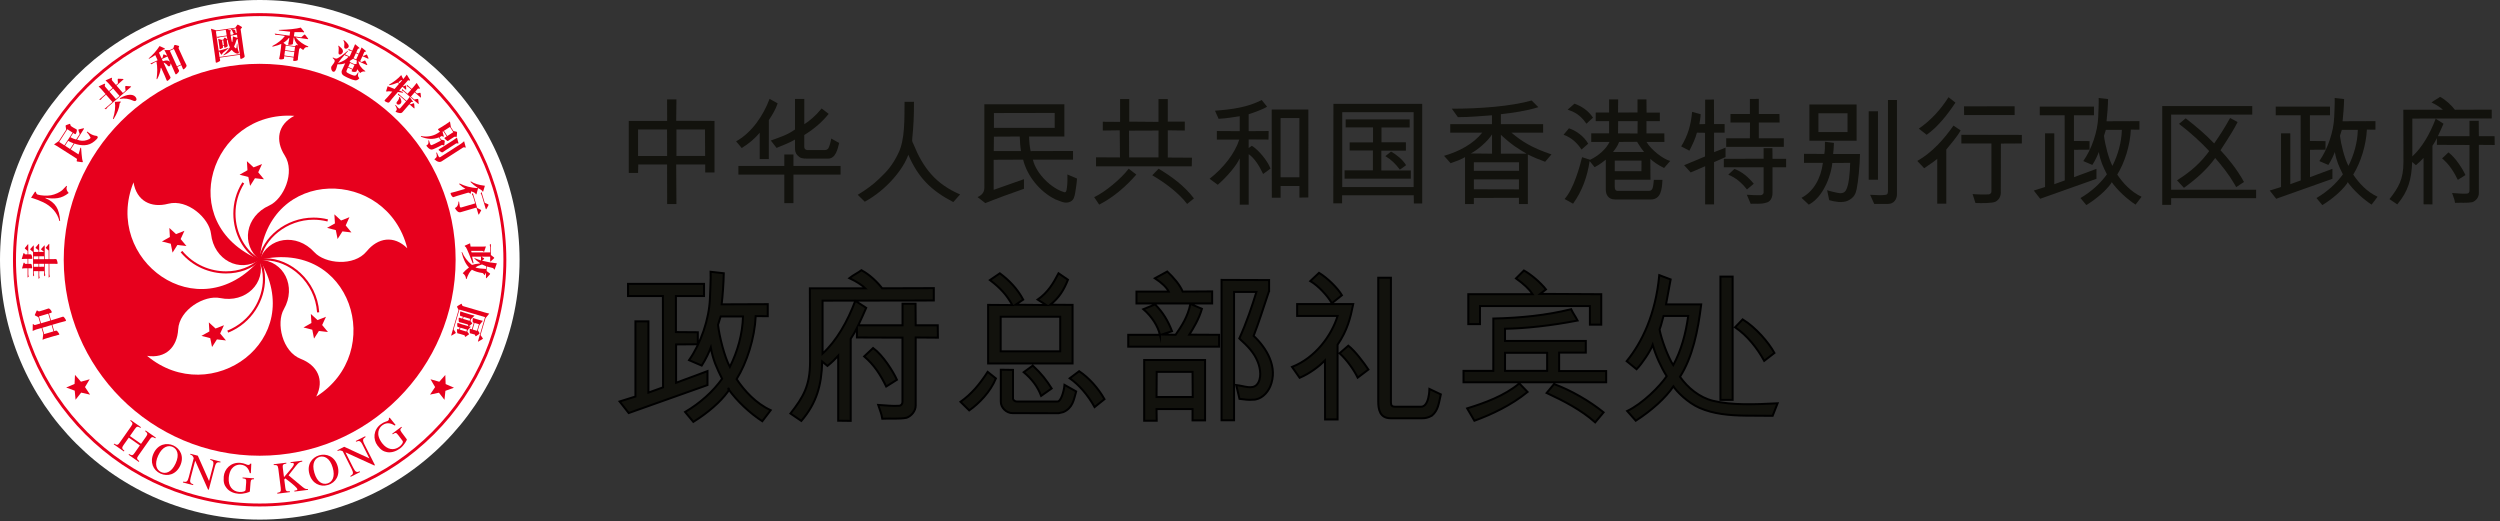 <?xml version="1.0" encoding="utf-8"?>
<!-- Generator: Adobe Illustrator 16.0.0, SVG Export Plug-In . SVG Version: 6.00 Build 0)  -->
<!DOCTYPE svg PUBLIC "-//W3C//DTD SVG 1.1//EN" "http://www.w3.org/Graphics/SVG/1.1/DTD/svg11.dtd">
<svg version="1.1" id="Layer_1" xmlns="http://www.w3.org/2000/svg" xmlns:xlink="http://www.w3.org/1999/xlink" x="0px" y="0px"
	 width="310.183px" height="64.641px" viewBox="0 0 310.183 64.641" enable-background="new 0 0 310.183 64.641"
	 xml:space="preserve">
<rect x="0" y="0" width="310.183" height="64.641" fill="#333333" stroke="none"/>
<g>
	<g>
		<path fill="#FFFFFF" d="M32.236,64.469c17.799,0,32.23-14.432,32.23-32.234C64.467,14.434,50.035,0,32.236,0
			C14.43,0,0,14.434,0,32.235S14.43,64.469,32.236,64.469"/>
		<path fill="#E7001D" d="M32.217,1.629c-16.902,0-30.605,13.703-30.605,30.605c0,16.901,13.703,30.604,30.605,30.604
			s30.605-13.703,30.605-30.604C62.822,15.332,49.119,1.629,32.217,1.629 M32.217,62.474c-16.699,0-30.234-13.54-30.234-30.239
			c0-16.703,13.535-30.238,30.234-30.238c16.701,0,30.244,13.535,30.244,30.238C62.461,48.931,48.918,62.474,32.217,62.474"/>
		<path fill="#E7001D" d="M32.217,56.543c13.43,0,24.314-10.888,24.314-24.311c0-13.427-10.885-24.313-24.314-24.313
			c-13.426,0-24.309,10.888-24.309,24.313C7.908,45.659,18.789,56.543,32.217,56.543"/>
		<path fill="#FFFFFF" d="M32.217,32.232c-10.76-4.55-5.988-18.559,4.301-17.859c-2.074,1.072-2.381,3.067-1.188,4.92
			c1.322,2.07-0.129,5.401-1.93,6.211C30.441,26.832,29.854,30.383,32.217,32.232"/>
		<path fill="#FFFFFF" d="M32.217,32.232c-7.648,8.83-19.504-0.037-15.65-9.606c0.375,2.308,2.18,3.214,4.303,2.654
			c2.381-0.626,5.1,1.788,5.316,3.748C26.537,32.252,29.727,33.912,32.217,32.232"/>
		<path fill="#FFFFFF" d="M32.217,32.232c6.035,10.004-6.066,18.539-13.971,11.918c2.311,0.359,3.732-1.078,3.861-3.275
			c0.137-2.459,3.273-4.3,5.199-3.895C30.48,37.643,33.047,35.119,32.217,32.232"/>
		<path fill="#FFFFFF" d="M32.217,32.232c11.383-2.645,15.754,11.492,7.021,16.971c1.055-2.086,0.123-3.881-1.924-4.676
			c-2.297-0.895-3.072-4.445-2.098-6.158C36.828,35.556,35.217,32.335,32.217,32.232"/>
		<path fill="#FFFFFF" d="M32.217,32.232c1.004-11.639,15.803-11.432,18.314-1.43c-1.662-1.646-3.652-1.316-5.043,0.387
			c-1.561,1.905-5.178,1.551-6.5,0.088C36.801,28.875,33.244,29.41,32.217,32.232"/>
		<polygon fill="#E7001D" points="31.635,22.113 31.031,23.063 30.813,21.959 29.725,21.678 30.703,21.123 30.633,19.999 
			31.463,20.764 32.512,20.352 32.039,21.375 32.754,22.244 		"/>
		<polygon fill="#E7001D" points="22.414,29.659 23.135,30.528 22.01,30.395 21.408,31.345 21.189,30.24 20.09,29.961 
			21.078,29.405 21.014,28.283 21.838,29.047 22.883,28.635 		"/>
		<polygon fill="#E7001D" points="26.744,40.761 27.789,40.352 27.316,41.373 28.037,42.24 26.916,42.11 26.307,43.061 
			26.086,41.957 24.994,41.673 25.979,41.123 25.91,39.999 		"/>
		<polygon fill="#E7001D" points="38.639,40.074 38.568,38.955 39.398,39.715 40.445,39.303 39.971,40.327 40.689,41.195 
			39.568,41.063 38.961,42.012 38.746,40.908 37.654,40.629 		"/>
		<polygon fill="#E7001D" points="41.666,28.553 40.576,28.271 41.557,27.72 41.486,26.594 42.318,27.359 43.357,26.946 
			42.893,27.971 43.604,28.84 42.488,28.708 41.885,29.655 		"/>
		<path fill="#E7001D" d="M28.951,26.504c0-1.297,0.338-2.646,1.119-3.883l0.227,0.141c-0.75,1.197-1.078,2.49-1.078,3.742
			c-0.004,2.436,1.262,4.688,3.059,5.609l-0.121,0.236C30.242,31.367,28.951,29.029,28.951,26.504"/>
		<path fill="#E7001D" d="M22.414,31.305l0.205-0.174c1.453,1.742,3.506,2.533,5.424,2.533c1.596,0,3.098-0.549,4.082-1.527
			l0.188,0.189c-1.053,1.041-2.615,1.604-4.27,1.604C26.051,33.93,23.926,33.113,22.414,31.305"/>
		<path fill="#E7001D" d="M28.205,41.021c2.885-1.155,4.414-3.931,4.414-6.407c0-0.834-0.172-1.631-0.521-2.321l0.24-0.12
			c0.371,0.734,0.551,1.568,0.551,2.441c0,2.582-1.588,5.455-4.58,6.657L28.205,41.021z"/>
		<path fill="#E7001D" d="M32.941,32.313c-0.238,0-0.469,0.018-0.697,0.05L32.203,32.1c0.242-0.036,0.486-0.053,0.74-0.053
			c3.039,0.001,6.393,2.719,6.666,6.699l-0.27,0.018C39.084,34.928,35.824,32.305,32.941,32.313"/>
		<path fill="#E7001D" d="M32.086,32.212c0.455-2.745,3.369-5.211,6.816-5.214c0.588,0,1.186,0.07,1.791,0.221l-0.064,0.261
			c-0.582-0.146-1.162-0.219-1.727-0.219c-3.322-0.003-6.145,2.401-6.555,4.991L32.086,32.212z"/>
		<polygon fill="#E7001D" points="10.547,48.023 11.176,48.965 10.072,48.713 9.375,49.598 9.271,48.471 8.211,48.081 9.252,47.637 
			9.303,46.51 10.045,47.36 11.127,47.056 		"/>
		<polygon fill="#E7001D" points="53.986,48.027 53.355,48.961 54.461,48.723 55.148,49.61 55.262,48.49 56.326,48.106 
			55.293,47.652 55.25,46.523 54.504,47.364 53.416,47.056 		"/>
		<path fill="#E7001D" d="M14.172,55.045c0.391,0.249,0.479,0.16,0.719-0.182l1.383-1.971c0.236-0.334,0.205-0.427-0.115-0.693
			l0.063-0.084l1.266,0.887l-0.059,0.086c-0.367-0.215-0.461-0.195-0.689,0.129l-0.621,0.885l1.379,0.967l0.623-0.885
			c0.232-0.334,0.207-0.427-0.115-0.691l0.063-0.085l1.266,0.884l-0.061,0.092c-0.361-0.219-0.461-0.195-0.686,0.123l-1.42,2.022
			c-0.215,0.302-0.225,0.419,0.111,0.692l-0.061,0.088l-1.266-0.888l0.061-0.087c0.395,0.247,0.484,0.162,0.723-0.184l0.619-0.887
			l-1.375-0.965l-0.662,0.936c-0.205,0.303-0.225,0.42,0.117,0.691l-0.061,0.089l-1.266-0.888L14.172,55.045z"/>
		<path fill="#E7001D" d="M19.057,56.252c0.541-1.161,1.633-1.36,2.457-0.981c0.828,0.388,1.379,1.349,0.842,2.512
			c-0.502,1.075-1.543,1.39-2.457,0.972C18.986,58.33,18.561,57.326,19.057,56.252 M21.783,57.515
			c0.537-1.151,0.162-1.821-0.352-2.062c-0.512-0.238-1.264-0.09-1.801,1.06c-0.51,1.11-0.205,1.798,0.357,2.059
			C20.547,58.832,21.268,58.621,21.783,57.515"/>
		<path fill="#E7001D" d="M27.342,57.381c-0.35-0.047-0.527-0.072-0.691,0.555l-0.748,2.828l-0.092-0.025l-1.588-3.569h-0.008
			l-0.555,2.097c-0.148,0.551-0.068,0.701,0.324,0.82l-0.027,0.104l-1.266-0.331l0.029-0.103c0.416,0.082,0.547,0.028,0.701-0.549
			l0.617-2.374c-0.145-0.328-0.223-0.375-0.439-0.434l0.025-0.102l0.92,0.242l1.389,3.129l0.008,0.003l0.473-1.798
			c0.16-0.617,0.023-0.699-0.336-0.822l0.031-0.102l1.26,0.328L27.342,57.381z"/>
		<path fill="#E7001D" d="M31.514,59.459c-0.254,0.003-0.396,0.003-0.426,0.4L31,60.976c-0.008,0.075-0.768,0.339-1.381,0.29
			c-0.547-0.039-1.15-0.254-1.508-0.717c-0.27-0.34-0.41-0.686-0.352-1.412c0.074-0.931,0.867-1.803,2.039-1.713
			c0.561,0.049,0.803,0.251,0.982,0.265c0.041,0.007,0.23-0.01,0.271-0.164l0.127,0.007l-0.053,1.178L31,58.699
			c-0.115-0.41-0.363-0.985-1.139-1.047c-0.525-0.039-1.365,0.244-1.48,1.646c-0.076,1.002,0.449,1.674,1.313,1.742
			c0.369,0.029,0.766-0.065,0.779-0.264l0.07-0.902c0.039-0.459-0.07-0.474-0.445-0.53l0.004-0.103l1.418,0.109L31.514,59.459z"/>
		<path fill="#E7001D" d="M36.051,57.34l1.441-0.181l0.018,0.104c-0.328,0.07-0.447,0.101-0.791,0.537l-0.916,1.172l1.461,1.216
			c0.406,0.353,0.629,0.54,0.943,0.484l0.01,0.106l-1.682,0.212l-0.02-0.106c0.295-0.047,0.389-0.064,0.379-0.184
			c-0.025-0.175-0.627-0.676-0.838-0.838L35.4,59.358l-0.131,0.134l0.131,1.031c0.049,0.387,0.125,0.467,0.557,0.434l0.016,0.104
			l-1.559,0.193L34.4,61.147c0.432-0.074,0.479-0.167,0.432-0.618l-0.303-2.387c-0.059-0.434-0.18-0.454-0.561-0.437L33.955,57.6
			l1.568-0.191l0.012,0.102c-0.428,0.082-0.498,0.151-0.445,0.558l0.145,1.134c1.102-1.277,1.244-1.447,1.223-1.638
			c-0.02-0.149-0.123-0.146-0.398-0.121L36.051,57.34z"/>
		<path fill="#E7001D" d="M38.402,58.857c-0.367-1.227,0.318-2.104,1.197-2.364c0.871-0.257,1.924,0.105,2.287,1.329
			c0.338,1.135-0.234,2.066-1.197,2.352C39.719,60.461,38.738,59.99,38.402,58.857 M41.273,57.999
			c-0.354-1.212-1.08-1.472-1.627-1.315c-0.541,0.168-1,0.77-0.639,1.988c0.344,1.175,1.029,1.488,1.621,1.311
			C41.219,59.807,41.623,59.169,41.273,57.999"/>
		<path fill="#E7001D" d="M45.361,54.227c-0.295,0.191-0.443,0.291-0.158,0.875l1.32,2.612l-0.084,0.04l-3.559-1.623l-0.01,0.004
			l0.975,1.938c0.256,0.512,0.42,0.567,0.787,0.402l0.045,0.097l-1.166,0.587l-0.049-0.098c0.369-0.214,0.434-0.339,0.168-0.877
			l-1.104-2.193c-0.328-0.146-0.424-0.13-0.621-0.029l-0.045-0.101l0.846-0.427l3.107,1.436l0.012-0.004l-0.836-1.664
			c-0.291-0.57-0.449-0.537-0.797-0.397l-0.053-0.089l1.168-0.591L45.361,54.227z"/>
		<path fill="#E7001D" d="M49.863,53.04c-0.184,0.163-0.291,0.256-0.055,0.577l0.666,0.892c0.051,0.062-0.344,0.765-0.836,1.13
			c-0.445,0.328-1.037,0.563-1.613,0.461c-0.424-0.082-0.754-0.242-1.191-0.826c-0.561-0.753-0.539-1.928,0.406-2.631
			c0.447-0.337,0.766-0.34,0.91-0.45c0.031-0.028,0.158-0.162,0.096-0.306l0.1-0.075l0.734,0.91l-0.102,0.075
			c-0.355-0.225-0.922-0.492-1.543-0.03c-0.426,0.317-0.871,1.087-0.027,2.216c0.609,0.803,1.445,0.962,2.137,0.445
			c0.307-0.23,0.527-0.559,0.41-0.721l-0.543-0.72c-0.271-0.369-0.367-0.31-0.684-0.104l-0.063-0.078l1.135-0.852L49.863,53.04z"/>
		<path fill="#E7001D" d="M8.182,39.733c-0.018-0.059-0.063-0.144-0.141-0.251c-0.094-0.131-0.141-0.17-0.168-0.18
			c-0.035-0.017-0.076-0.011-0.127,0.007l-0.578,0.183L6.352,39.74L6.33,39.748l-0.008-0.027l-0.236-0.81l-0.01-0.017L6.1,38.887
			l0.242-0.072c0.047-0.014,0.102-0.043,0.064-0.157c-0.018-0.062-0.076-0.153-0.17-0.262c-0.092-0.104-0.176-0.144-0.248-0.114
			l-0.557,0.187l-0.5,0.149c-0.098,0.033-0.201,0-0.295-0.082c-0.016-0.016-0.035-0.018-0.049-0.016
			c-0.025,0.01-0.041,0.026-0.051,0.059l-0.209,0.475C4.32,39.077,4.32,39.092,4.32,39.108c0.008,0.017,0.018,0.03,0.039,0.037
			l0.393,0.202l0.018,0.003l0.002,0.007l0.217,0.758L5,40.138l-0.023,0.003l-0.578,0.168c-0.107,0.035-0.199,0-0.262-0.092
			c-0.01-0.019-0.02-0.022-0.043-0.014c-0.02,0.007-0.027,0.018-0.029,0.039l-0.012,0.82c0.109-0.053,0.252-0.111,0.426-0.178
			l0.664-0.186l0.016-0.006l0.004,0.02l0.207,0.697v0.006v0.004l-0.09,0.741c0.166-0.079,0.35-0.149,0.547-0.204L6.691,41.7
			l0.611-0.165c0.031-0.004,0.039-0.014,0.055-0.033c0.002-0.01,0.002-0.031,0-0.053c-0.02-0.047-0.064-0.126-0.15-0.233
			c-0.096-0.132-0.143-0.179-0.168-0.183c-0.031-0.018-0.07-0.018-0.131,0l-0.162,0.046l-0.02,0.01l-0.01-0.021l-0.215-0.747
			l-0.004-0.03l0.014-0.002l0.877-0.256l0.734-0.195c0.031-0.009,0.045-0.02,0.059-0.035C8.191,39.789,8.191,39.76,8.182,39.733
			 M5.109,40.105l-0.023,0.003L5.08,40.086L4.844,39.28L4.84,39.26l0.02-0.008l1.109-0.328l0.018-0.004l0.006,0.021l0.248,0.81
			l0.002,0.022l-0.023,0.007L5.109,40.105z M6.627,41.092l0.008,0.021l-0.02,0.01l-1.111,0.326l-0.018,0.004l-0.008-0.02
			l-0.227-0.748l-0.004-0.023l0.027-0.003l1.104-0.329l0.025-0.006l0.004,0.02L6.627,41.092z"/>
		<polygon fill="#FFFFFF" points="3.582,34.313 3.57,34.321 3.57,34.335 		"/>
		<polygon fill="#E7001D" points="5.619,34.148 5.617,34.158 5.617,34.173 		"/>
		<polygon fill="#FFFFFF" points="6.184,34.309 6.176,34.319 6.18,34.324 		"/>
		<polygon fill="#FFFFFF" points="4.932,34.482 4.916,34.49 4.918,34.5 		"/>
		<polygon fill="#E7001D" points="4.254,34.148 4.24,34.158 4.246,34.173 		"/>
		<polygon fill="#E7001D" points="2.924,32.619 2.924,32.619 2.928,32.611 		"/>
		<polygon fill="#E7001D" points="3.02,32.599 3.02,32.599 3.023,32.599 		"/>
		<polygon fill="#E7001D" points="3.436,30.335 3.436,30.335 3.439,30.328 		"/>
		<path fill="#E7001D" d="M3.943,32.117c0.045,0,0.063-0.021,0.063-0.07c0-0.07-0.012-0.155-0.039-0.25
			c-0.031-0.099-0.051-0.166-0.078-0.197c-0.029-0.031-0.061-0.045-0.1-0.045l-0.258,0.004H3.508v-0.024V30.35
			c0,0,0-0.029-0.008-0.035c0,0-0.004-0.006-0.018-0.006c-0.012,0-0.033,0.008-0.047,0.026c-0.006,0.01-0.338,0.429-0.338,0.429
			c-0.014,0.02-0.021,0.035-0.021,0.049c0,0.016,0.018,0.035,0.037,0.053l0.301,0.258l0.008,0.01v0.01v0.391v0.023H3.398H3.113
			H3.102l-0.006-0.01L3,31.418c-0.008-0.014-0.021-0.023-0.039-0.023c-0.021,0-0.035,0.012-0.049,0.029l-0.219,0.717
			c0.1-0.008,0.408-0.023,0.408-0.023h0.297H3.42v0.023l0.004,0.574v0.025H3.398H3.117H3.105l-0.004-0.014
			c-0.061-0.107-0.074-0.125-0.082-0.125c-0.01-0.01-0.023-0.015-0.035-0.015c-0.029,0-0.047,0.015-0.059,0.034l-0.197,0.693
			c0.094-0.009,0.359-0.027,0.359-0.027h0.314h0.021v0.02v1.135l0.146-0.118c-0.039-0.127-0.055-0.232-0.055-0.317v-0.7v-0.021h0.02
			l0.197-0.002l0.219,0.014c0.01,0.001,0.025-0.004,0.025-0.009c0.012-0.007,0.021-0.032,0.021-0.089s-0.014-0.141-0.043-0.254
			c-0.039-0.149-0.064-0.179-0.072-0.186c-0.027-0.016-0.043-0.021-0.072-0.021H3.535H3.508v-0.024v-0.575v-0.023h0.023
			L3.943,32.117L3.943,32.117z"/>
		<polygon fill="#E7001D" points="2.912,31.426 2.912,31.426 2.912,31.418 		"/>
		<polygon fill="#E7001D" points="4.781,30.266 4.787,30.266 4.787,30.266 		"/>
		<path fill="#E7001D" d="M7.08,32.337c-0.027-0.091-0.076-0.198-0.143-0.198l-0.373,0.014H6.141H6.119V32.13l-0.004-1.846
			c0-0.03-0.008-0.03-0.016-0.03c-0.018,0-0.029,0.009-0.043,0.025l-0.361,0.418c-0.018,0.02-0.023,0.037-0.023,0.055
			c0,0.014,0.01,0.031,0.035,0.047l0.318,0.28l0.008,0.007v0.013l0.004,1.03v0.022H6.008l-0.434,0.003H5.551v-0.025v-1.631
			c0-0.021-0.004-0.031-0.008-0.039c-0.008-0.002-0.014-0.006-0.027-0.006c-0.016,0-0.027,0.006-0.037,0.021l-0.348,0.389
			c-0.023,0.027-0.037,0.049-0.037,0.07c0,0.021,0.008,0.037,0.035,0.053l0.281,0.213l0.006,0.008v0.011v0.011v0.025H5.393
			l-0.51,0.002h-0.02v-0.021l-0.004-0.95c0-0.038-0.016-0.038-0.025-0.038c-0.018,0-0.033,0.008-0.047,0.02
			c-0.016,0.018-0.35,0.418-0.35,0.418c-0.014,0.014-0.025,0.033-0.025,0.053c0,0.023,0.018,0.04,0.041,0.059l0.313,0.239
			l0.006,0.007v0.012v0.182v0.021H4.75H4.203H4.191v-0.021v-0.739c0-0.04-0.021-0.04-0.029-0.04s-0.02,0.004-0.033,0.018
			L3.77,30.878c-0.016,0.019-0.02,0.036-0.02,0.061c0,0.023,0.002,0.036,0.02,0.046l0.318,0.268l0.01,0.004v0.012l0.004,3.028
			l0.135-0.141c-0.037-0.108-0.045-0.205-0.045-0.301v-0.188v-0.024h0.023h0.537h0.025v0.024v0.927l0.141-0.107
			c-0.035-0.151-0.051-0.283-0.051-0.402v-0.417v-0.024h0.018h0.563h0.02v0.021v0.621l0.15-0.13
			c-0.039-0.161-0.061-0.308-0.061-0.427v-0.979v-0.022h0.021H6.01h0.027v0.022l0.002,1.704l0.141-0.134
			c-0.035-0.146-0.051-0.276-0.051-0.375l-0.008-1.192v-0.023h0.027l0.477-0.002l0.396,0.01c0.072,0.002,0.104-0.008,0.111-0.011
			c0.01-0.009,0.016-0.032,0.016-0.069C7.143,32.584,7.125,32.475,7.08,32.337 M4.191,32.132v-0.308v-0.023h0.012l0.549-0.002h0.023
			v0.025v0.308v0.024H4.752H4.215H4.191V32.132z M4.752,33.099H4.215H4.191v-0.021v-0.326v-0.02h0.023l0.537-0.003h0.025v0.022
			v0.326v0.021H4.752z M4.863,32.13v-0.306v-0.025h0.02h0.559h0.021v0.024l0.002,0.307v0.026H5.441H4.883h-0.02V32.13z
			 M5.441,33.098l-0.559,0.001H4.865v-0.021l-0.002-0.326v-0.022h0.02l0.559-0.001h0.023v0.023v0.324v0.021H5.441z"/>
		<path fill="#E7001D" d="M5.635,24.557l0.006-0.021l0.023,0.006c0.535,0.094,1.043,0.107,1.504,0.036
			c0.463-0.069,0.916-0.284,1.355-0.633c-0.23-0.252-0.314-0.489-0.25-0.715c0.01-0.035,0.021-0.069,0.043-0.104L8.25,23.053
			c-0.232,0.25-0.412,0.434-0.539,0.549c-0.135,0.117-0.33,0.241-0.592,0.365c-0.262,0.121-0.527,0.209-0.785,0.256
			c-0.264,0.047-0.551,0.063-0.855,0.046s-0.566-0.06-0.785-0.12c-0.107-0.033-0.174-0.103-0.201-0.213
			c-0.031-0.118-0.063-0.146-0.086-0.154c-0.02-0.005-0.047-0.002-0.068,0.01l-0.484,0.742c0.074,0.023,0.158,0.04,0.23,0.063
			c0.334,0.101,0.76,0.265,1.264,0.491c0.492,0.229,0.93,0.555,1.291,0.958c0.359,0.403,0.609,0.866,0.729,1.379l0.092-0.017
			c-0.049-0.734-0.203-1.326-0.475-1.763c-0.271-0.44-0.723-0.796-1.338-1.056l-0.023-0.009l0.01-0.018L5.635,24.557z"/>
		<polygon fill="#E7001D" points="9.574,20.041 9.574,20.041 9.57,20.036 		"/>
		<polygon fill="#E7001D" points="10.344,15.92 10.346,15.92 10.35,15.92 		"/>
		<path fill="#E7001D" d="M12.125,16.994c-0.02-0.047-0.035-0.082-0.078-0.104c-0.023-0.021-0.072-0.032-0.137-0.041
			c-0.246-0.025-0.516-0.129-0.797-0.312c-0.096-0.058-0.186-0.134-0.277-0.21l-0.072,0.061c0.182,0.193,0.346,0.422,0.473,0.69
			l0.008,0.009l-0.008,0.01l-0.023,0.033c-0.053,0.092-0.193,0.17-0.418,0.245c-0.221,0.075-0.438,0.104-0.639,0.087
			c-0.203-0.012-0.396-0.057-0.574-0.131l-0.027-0.01l0.02-0.023l0.836-1.304c0.033-0.049,0.012-0.059,0.004-0.06
			c-0.008-0.01-0.027-0.016-0.07-0.018c-0.031,0.008-0.564,0.137-0.564,0.137c-0.02,0.005-0.037,0.014-0.053,0.034
			c-0.01,0.019-0.01,0.039,0,0.054v0.002v0.004l0.156,0.474l0.004,0.013l-0.008,0.01l-0.426,0.656l-0.006,0.014L9.436,17.31
			c-0.252-0.069-0.475-0.159-0.668-0.269l-0.021-0.012l0.012-0.021l0.313-0.485l0.02-0.021l0.014,0.015l0.182,0.113
			c0.031,0.022,0.076,0.037,0.127-0.044c0.033-0.049,0.068-0.144,0.107-0.284c0.035-0.132,0.021-0.217-0.045-0.26L9.07,15.816
			l-0.229-0.148c-0.07-0.045-0.113-0.124-0.125-0.244v-0.002v-0.001c0-0.021-0.01-0.03-0.021-0.042
			c-0.02-0.014-0.041-0.016-0.068-0.006L8.221,15.52c-0.029,0.01-0.055,0.029-0.068,0.056c-0.014,0.019-0.018,0.042-0.014,0.059
			l0.072,0.437v0.008v0.009l-0.908,1.404v0.001l-0.002,0.004l-0.598,0.42c0.141,0.068,0.332,0.183,0.57,0.336L9.5,19.674
			c0.057,0.04,0.07,0.113,0.031,0.213c-0.02,0.044-0.021,0.082-0.016,0.107c0.006,0.02,0.029,0.035,0.059,0.045
			c0.037,0.002,0.623,0.088,0.623,0.088c0.027,0.002,0.053-0.012,0.07-0.038c0.014-0.028,0.018-0.058,0.002-0.085
			c-0.055-0.117-0.105-0.4-0.143-0.869l-0.063-0.799l-0.09-0.011c-0.053,0.249-0.129,0.517-0.225,0.802l-0.01,0.029l-0.025-0.018
			l-0.922-0.593l-0.018-0.009l0.016-0.021l0.441-0.691l0.012-0.014l0.016,0.006c0.164,0.067,0.355,0.121,0.572,0.157
			c0.219,0.038,0.441,0.052,0.668,0.044c0.221-0.012,0.438-0.055,0.641-0.139c0.203-0.082,0.4-0.201,0.584-0.359
			c0.182-0.162,0.293-0.264,0.318-0.307l0.049-0.065C12.129,17.088,12.139,17.037,12.125,16.994 M7.994,18.033l-0.021-0.012
			l-0.613-0.395l-0.021-0.016l0.02-0.016l0.984-1.537l0.016-0.022l0.016,0.013L8.99,16.44l0.014,0.013l-0.008,0.02l-0.994,1.541
			L7.994,18.033z M9.129,17.814l-0.422,0.65l-0.012,0.019l-0.02-0.009l-0.59-0.382l-0.02-0.011l0.014-0.018l0.367-0.572l0.01-0.016
			l0.025,0.01c0.178,0.109,0.395,0.208,0.633,0.291l0.023,0.015L9.129,17.814z"/>
		<polygon fill="#E7001D" points="13.836,9.648 13.836,9.648 13.842,9.648 		"/>
		<path fill="#E7001D" d="M16.254,10.779c0.008-0.005,0.012-0.015,0.012-0.025c0.008-0.008,0-0.014-0.004-0.02
			c-0.012-0.012-0.029-0.021-0.055-0.021c-0.021-0.004-0.588-0.05-0.588-0.05c-0.006-0.002-0.025,0.001-0.051,0.027
			c-0.023,0.022-0.039,0.043-0.039,0.063l0.043,0.489v0.011l-0.006,0.004l-0.303,0.264l-0.016,0.016l-0.012-0.016l-0.775-0.893
			l-0.01-0.018l0.018-0.012l0.838-0.732c0.023-0.016,0.025-0.027,0.025-0.027s0-0.012-0.006-0.016
			c-0.014-0.012-0.027-0.023-0.078-0.03l-0.572-0.026c-0.021,0-0.039,0.008-0.055,0.026c-0.016,0.012-0.023,0.032-0.016,0.05v0.002
			V9.85l0.027,0.473v0.014l-0.006,0.004l-0.217,0.19l-0.02,0.017l-0.01-0.017l-0.443-0.507c-0.063-0.076-0.084-0.152-0.057-0.229
			c0.025-0.068,0.025-0.11,0.004-0.135c-0.016-0.011-0.027-0.02-0.049-0.011l-0.74,0.328c0.064,0.047,0.176,0.162,0.363,0.354
			l0.496,0.566l0.014,0.018l-0.02,0.014l-0.414,0.361l-0.012,0.015l-0.02-0.017l-0.438-0.509c-0.072-0.083-0.08-0.184-0.025-0.302
			c0.006-0.021,0.012-0.04-0.016-0.066c-0.023-0.025-0.043-0.029-0.07-0.02l-0.717,0.332c0.043,0.051,0.148,0.151,0.326,0.33
			l0.521,0.6l0.01,0.016l-0.014,0.017l-0.789,0.686l0.215,0.007c0.082-0.123,0.168-0.219,0.244-0.283l0.389-0.342l0.016-0.016
			l0.01,0.02l0.775,0.887l0.016,0.018l-0.02,0.013l-0.975,0.847l0.215,0.019c0.053-0.104,0.133-0.201,0.234-0.291L16.254,10.779z
			 M13.596,11.389l-0.018-0.018l0.018-0.014l0.41-0.359l0.02-0.015l0.018,0.015l0.775,0.889l0.006,0.016l-0.01,0.014l-0.422,0.362
			l-0.012,0.011l-0.02-0.012L13.596,11.389z"/>
		<path fill="#E7001D" d="M14.916,12.594l-0.664,0.045c0.094,0.607,0.014,1.316-0.242,2.109l0.082,0.029
			c0.461-0.727,0.711-1.383,0.756-1.955l0.004-0.005l0.004-0.009l0.119-0.129c0.021-0.023,0.021-0.041,0-0.066
			C14.963,12.603,14.941,12.594,14.916,12.594"/>
		<path fill="#E7001D" d="M16.934,12.278c-0.016-0.093-0.061-0.179-0.129-0.259c-0.164-0.19-0.41-0.275-0.742-0.257
			c-0.324,0.016-0.729,0.157-1.199,0.423l0.027,0.084c0.559-0.102,1.107-0.027,1.645,0.228c0.143,0.065,0.254,0.056,0.334-0.018
			C16.93,12.433,16.943,12.363,16.934,12.278"/>
		<polygon fill="#E7001D" points="18.826,7.979 18.813,7.977 18.803,7.982 		"/>
		<path fill="#E7001D" d="M20.682,9.986V9.98V9.986z"/>
		<path fill="#E7001D" d="M23.129,8.061l-0.326-0.657l-0.627-1.369c-0.027-0.062-0.023-0.125,0.014-0.188
			c0.033-0.049,0.039-0.092,0.033-0.113c-0.014-0.019-0.033-0.035-0.068-0.049l-0.377-0.105c-0.051-0.012-0.082-0.012-0.109,0
			c-0.029,0.014-0.045,0.035-0.057,0.072v0.002l-0.113,0.353l-0.006,0.008L21.48,6.018l-0.416,0.193h-0.004h-0.002l-0.66,0.002
			c0.059,0.111,0.121,0.229,0.184,0.357l0.137,0.297l0.025,0.047l-0.055-0.02L20.357,6.76c-0.047-0.02-0.066-0.02-0.066-0.02
			c-0.006,0.002-0.02,0.012-0.031,0.056l-0.105,0.394l-0.002,0.01l-0.008,0.003L20.07,7.236l-0.023,0.012l-0.008-0.019l-0.313-0.681
			l-0.004-0.017l0.014-0.011c0.217-0.145,0.344-0.24,0.389-0.274c0.041-0.036,0.08-0.066,0.109-0.084
			c0.041-0.015,0.084-0.026,0.129-0.033c0.043-0.003,0.07-0.019,0.084-0.038c0.008-0.025,0.008-0.045,0.002-0.066
			C20.447,6.011,20.434,6,20.416,5.991l-0.619-0.278c-0.355,0.557-0.813,1.076-1.352,1.537l0.039,0.051
			c0.307-0.162,0.563-0.314,0.76-0.451l0.02-0.014l0.014,0.025l0.268,0.593l0.012,0.019l-0.021,0.014l-0.891,0.406l0.17,0.082
			c0.141-0.108,0.256-0.182,0.344-0.219l0.227-0.106l0.023-0.013l0.008,0.031c0.123,0.622,0.123,1.346,0.006,2.141l0.07,0.019
			c0.252-0.458,0.4-0.921,0.447-1.384l0.004-0.013l0.012-0.005l0.014-0.004l0.02-0.011l0.01,0.02l0.449,0.983l0.209,0.51
			l0.025,0.057c0.01,0.037,0.039,0.075,0.123,0.037c0.057-0.028,0.137-0.089,0.221-0.182c0.109-0.117,0.129-0.168,0.133-0.184
			c0.004-0.032-0.004-0.066-0.023-0.101l-0.057-0.108l-0.311-0.629l-0.457-1.002l-0.012-0.021l0.021-0.008l0.016-0.006l0.01-0.006
			l0.012,0.006c0.016,0.012,0.066,0.045,0.162,0.101c0.104,0.055,0.191,0.138,0.273,0.251c0.072,0.096,0.152,0.126,0.24,0.086
			c0.033-0.017,0.061-0.049,0.092-0.102c0.027-0.059,0.033-0.111,0.018-0.175l-0.004-0.02l0.02-0.007l0.014-0.006l0.021-0.01
			l0.008,0.019l0.279,0.622l0.26,0.603c0.016,0.042,0.039,0.074,0.068,0.083c0.018,0.004,0.037,0.004,0.053-0.004
			c0.047-0.019,0.111-0.07,0.184-0.151c0.078-0.077,0.131-0.146,0.152-0.2c0.031-0.051,0.029-0.1,0-0.154L22.01,8.325l-0.016-0.018
			l0.021-0.007l0.459-0.213l0.023-0.008l0.008,0.021l0.195,0.452c0.008,0.028,0.025,0.042,0.039,0.051
			c0.014,0.007,0.031,0.007,0.057-0.009c0.064-0.03,0.15-0.105,0.252-0.227C23.143,8.248,23.172,8.146,23.129,8.061 M21.053,7.612
			l-0.01,0.013l-0.016,0.037L21.006,7.63c-0.115-0.155-0.381-0.171-0.781-0.042l-0.02,0.006l-0.01-0.02L20.098,7.35l-0.014-0.02
			l0.02-0.012l0.656-0.301l0.02-0.008l0.01,0.019l0.256,0.565l0.008,0.011V7.612z M22.438,8.01L21.98,8.22L21.957,8.23l-0.012-0.023
			l-0.861-1.885l-0.008-0.023l0.018-0.006l0.467-0.213l0.018-0.008l0.006,0.02l0.867,1.888L22.459,8L22.438,8.01z"/>
		<polygon fill="#E7001D" points="20.287,6.742 20.287,6.742 20.287,6.74 		"/>
		<path fill="#E7001D" d="M30.266,6.506l-0.412-2.89V3.605L29.859,3.6l0.129-0.135c0.027-0.026,0.037-0.052,0.033-0.082
			C30.018,3.354,30,3.338,29.98,3.326l-0.422-0.25c-0.023-0.016-0.049-0.019-0.068-0.016c-0.023,0-0.039,0.013-0.051,0.031
			l-0.24,0.344l-0.006,0.01h-0.01l-2.303,0.329l-0.004,0.003l-0.012-0.003l-0.691-0.208c0.041,0.211,0.074,0.376,0.098,0.484
			l0.422,3.004l0.072,0.651c0,0.026,0.014,0.047,0.025,0.058c0.02,0.012,0.039,0.016,0.068,0.012c0.053-0.01,0.137-0.039,0.246-0.1
			c0.137-0.068,0.186-0.104,0.191-0.123c0.018-0.028,0.025-0.055,0.018-0.094l-0.051-0.282l-0.012-0.024l0.025-0.001l2.467-0.353
			l0.021-0.005v0.024l0.023,0.133l0.025,0.285c0.002,0.018,0.016,0.039,0.039,0.053c0.021,0.016,0.041,0.023,0.074,0.016
			c0.021,0,0.084-0.023,0.252-0.111c0.137-0.07,0.195-0.148,0.178-0.236L30.266,6.506z M29.406,4.308l0.004,0.024l0.045,0.33
			l0.012,0.035l-0.039-0.008L28.9,4.518c-0.018,0.306-0.039,0.533-0.07,0.671v0.017h-0.02l-0.01,0.002L28.783,5.21L28.77,5.191
			c-0.033-0.106-0.082-0.354-0.143-0.75L28.621,4.42l0.021-0.002l0.742-0.11H29.406z M28.846,3.587l0.43-0.062l0.016-0.004
			l0.008,0.02l0.074,0.529l0.006,0.045l-0.037-0.022l-0.133-0.079l-0.012-0.012l0.008-0.018c0.014-0.039,0.018-0.082,0.014-0.121
			c-0.01-0.066-0.043-0.117-0.115-0.162c-0.074-0.043-0.162-0.066-0.256-0.066h-0.014L28.83,3.613V3.607l-0.002-0.019L28.846,3.587z
			 M28.316,3.67l0.01-0.004V3.658h0.008l0.334-0.047l0.049-0.006l-0.029,0.039l-0.02,0.025c0.096,0.049,0.156,0.133,0.188,0.256
			c0.027,0.114,0.072,0.18,0.117,0.188l0.037,0.008l-0.016,0.027l-0.1,0.133v0.01h-0.018l-0.24,0.035l-0.025,0.006l-0.008-0.025
			l-0.043-0.357V3.938l0.006-0.007c0.076-0.07,0.09-0.109,0.09-0.129c-0.006-0.029-0.021-0.036-0.035-0.036l-0.303-0.06l-0.051-0.01
			L28.316,3.67z M26.881,4.557l-0.094-0.654v-0.02l0.021-0.006l1.182-0.17l0.023-0.004v0.021l0.049,0.254l0.063,0.398v0.025
			l-0.018,0.005l-1.205,0.169l-0.016,0.003L26.881,4.557z M29.729,6.709l-2.465,0.354L27.24,7.069l-0.006-0.025L27.15,6.419
			l-0.004-0.024l0.02-0.006h0.012l0.016-0.002l0.012,0.016c0.021,0.045,0.057,0.104,0.109,0.181
			c0.063,0.077,0.098,0.134,0.115,0.168c0.02,0.036,0.037,0.031,0.041,0.031c0.039-0.007,0.068-0.037,0.102-0.095
			c0.027-0.07,0.084-0.141,0.17-0.207l0.625-0.501L28.35,5.938c-0.408,0.145-0.813,0.26-1.195,0.342l-0.029,0.006V6.262
			l-0.236-1.605l-0.002-0.047l0.039,0.024l0.107,0.069c0.139-0.057,0.23-0.088,0.279-0.094l0.805-0.115l0.014-0.003l0.008,0.021
			l0.059,0.313l0.016,0.056L28.17,4.848l-0.248-0.173c-0.02-0.001-0.039,0-0.045,0c-0.02,0.003-0.035,0.011-0.041,0.035
			l-0.137,0.205l-0.016,0.009h-0.006l-0.15,0.021L27.52,4.948V4.945l-0.455-0.122c0.029,0.097,0.043,0.204,0.064,0.329l0.064,0.461
			l0.049,0.385c0.004,0.043,0.02,0.076,0.041,0.088c0.014,0.012,0.027,0.014,0.051,0.012c0.02,0,0.055-0.015,0.172-0.082
			c0.113-0.066,0.145-0.094,0.15-0.101c0.016-0.02,0.02-0.03,0.018-0.051L27.656,5.75V5.721l0.021-0.004l0.1-0.016l0.027-0.002
			l0.002,0.021l0.021,0.15c0.004,0.02,0.01,0.035,0.016,0.044c0.018,0.007,0.037,0.011,0.07,0.005
			c0.033-0.005,0.104-0.035,0.207-0.084c0.098-0.049,0.141-0.11,0.131-0.189L28.201,5.44l-0.057-0.415V5.014l0.006-0.009
			l0.051-0.062l0.033-0.039l0.01,0.045c0.064,0.363,0.152,0.67,0.268,0.911l0.004,0.011l-0.004,0.012
			c-0.207,0.347-0.48,0.664-0.813,0.948l0.037,0.036c0.385-0.158,0.721-0.382,0.992-0.664l0.014-0.02l0.021,0.023
			c0.119,0.156,0.254,0.271,0.398,0.35s0.256,0.112,0.336,0.1c0.109-0.016,0.154-0.066,0.146-0.159
			c-0.01-0.046-0.033-0.112-0.072-0.192c-0.037-0.086-0.064-0.188-0.082-0.304c-0.018-0.113-0.035-0.312-0.047-0.582l-0.039-0.002
			c-0.055,0.476-0.063,0.509-0.063,0.517c-0.008,0.034-0.031,0.051-0.064,0.058c-0.029,0.003-0.059-0.005-0.08-0.021
			c-0.02-0.012-0.047-0.037-0.156-0.182l-0.008-0.016l0.008-0.009c0.109-0.203,0.217-0.481,0.309-0.827V4.932l0.004-0.001
			c0.031-0.032,0.061-0.063,0.098-0.09l0.031-0.024l0.004,0.038l0.264,1.827l0.004,0.023L29.729,6.709z M27.785,5.613l-0.02,0.006
			l-0.109,0.015l-0.018,0.001l-0.002-0.021l-0.088-0.566l-0.004-0.021l0.027-0.004l0.105-0.018l0.021-0.003l0.004,0.024l0.082,0.566
			V5.613z"/>
		<polygon fill="#E7001D" points="27.922,4.672 27.922,4.674 27.93,4.674 		"/>
		<polygon fill="#E7001D" points="27.045,4.708 27.035,4.701 27.031,4.708 		"/>
		<polygon fill="#E7001D" points="27.922,4.672 27.922,4.674 27.93,4.674 		"/>
		<polygon fill="#E7001D" points="37.717,3.927 37.717,3.927 37.723,3.93 		"/>
		<path fill="#E7001D" d="M36.719,4.688l-0.037-0.043l0.057,0.006l1.43,0.203c0.039,0.009,0.053-0.002,0.061-0.004
			c0.002-0.003,0.006-0.007,0.008-0.016c0.004-0.021-0.008-0.04-0.029-0.066l-0.352-0.455c-0.006-0.014-0.025-0.021-0.047-0.025
			c-0.025-0.002-0.043,0.001-0.066,0.021l-0.371,0.32l-0.008,0.005l-0.012-0.004l-0.865-0.12l-0.023-0.003V4.484l0.072-0.478V3.984
			l0.021,0.007c0.1,0.004,0.271,0.001,0.498-0.007c0.238-0.006,0.393-0.006,0.465,0.007c0.037,0.005,0.074,0.015,0.105,0.026
			c0.027,0.008,0.041,0.008,0.068-0.002c0.023-0.009,0.033-0.021,0.035-0.039c0.006-0.018,0-0.033-0.006-0.049L37.32,3.424
			c-0.549,0.152-1.465,0.252-2.723,0.289v0.064c0.369,0.052,0.828,0.105,1.379,0.156l0.021,0.004l-0.002,0.021L35.93,4.408v0.022
			l-0.023-0.005l-1.83-0.26l0.111,0.168c0.09-0.018,0.246-0.012,0.477,0.024l0.648,0.091l0.039,0.005L35.33,4.487
			c-0.365,0.473-0.887,0.888-1.551,1.227l0.051,0.079c0.527-0.13,0.875-0.244,1.033-0.332l0.039-0.023l-0.004,0.041l-0.043,0.494
			l-0.133,0.906l-0.082,0.396c-0.004,0.017,0,0.029,0.006,0.041c0.014,0.016,0.047,0.036,0.125,0.051
			c0.098,0.013,0.197,0.006,0.307-0.018c0.137-0.033,0.158-0.067,0.158-0.079l0.027-0.272V6.974l0.021,0.007l1.117,0.153
			l0.021,0.004L36.422,7.16l-0.051,0.339c-0.002,0.011-0.004,0.044,0.096,0.058c0.09,0.016,0.189,0.004,0.309-0.023
			c0.143-0.035,0.168-0.074,0.17-0.089l0.039-0.412l0.133-0.935c0.002-0.039,0.029-0.068,0.074-0.09
			c0.045-0.025,0.053-0.037,0.053-0.037l0.006-0.033l0.027,0.02c0.158,0.126,0.271,0.201,0.344,0.241
			c0.102-0.155,0.184-0.257,0.258-0.303c0.082-0.05,0.174-0.066,0.277-0.051c0.016,0.001,0.039,0.005,0.057,0.009l0.043-0.083
			C37.66,5.536,37.146,5.17,36.719,4.688 M36.512,6.49l-0.076,0.54l-0.002,0.019l-0.02-0.005l-1.115-0.156l-0.021-0.004V6.861
			l0.078-0.533l0.004-0.023l0.021,0.002l1.115,0.157l0.018,0.002L36.512,6.49z M36.604,5.846l-0.072,0.513l-0.004,0.024L36.506,6.38
			l-1.109-0.159l-0.025-0.006l0.002-0.021l0.074-0.516l0.002-0.019h0.023l1.111,0.16h0.025L36.604,5.846z M36.953,5.608
			l-0.006,0.011l-0.021,0.015l-0.014-0.015c-0.057-0.051-0.078-0.059-0.092-0.063c-0.006,0-0.01,0.005-0.01,0.005v0.001h-0.002
			L36.58,5.723l-0.006,0.006h-0.006l-1.057-0.15h-0.006l-0.008-0.003l-0.313-0.249l-0.023-0.02l0.029-0.015
			c0.258-0.157,0.477-0.349,0.643-0.579l0.008-0.008l0.014,0.002l0.012,0.001l0.025,0.002L35.891,4.73l-0.039,0.283L35.75,5.532
			c0,0,0.01,0.015,0.072,0.023c0.094,0.013,0.201,0.006,0.332-0.015c0.168-0.031,0.182-0.068,0.182-0.079l0.049-0.416l0.049-0.358
			l0.004-0.022l0.025,0.001l0.008,0.006h0.02v0.016c0.064,0.326,0.217,0.621,0.465,0.891l0.021,0.019L36.953,5.608z"/>
		<polygon fill="#E7001D" points="45.564,8.014 45.564,8.014 45.564,8.018 		"/>
		<path fill="#E7001D" d="M45.557,6.831c-0.023-0.044-0.031-0.056-0.045-0.058c-0.014-0.013-0.041-0.007-0.068,0.006l-0.32,0.153
			l-0.016,0.005l-0.006-0.005l-0.08-0.034l-0.016-0.011l0.01-0.019l0.176-0.391c0.012-0.03,0.051-0.054,0.129-0.068
			c0.082-0.025,0.1-0.037,0.1-0.037s0.008-0.026-0.072-0.09l-0.484-0.395c-0.039,0.084-0.148,0.338-0.148,0.338l-0.188,0.416
			l-0.012,0.023l-0.023-0.01l-0.281-0.127l-0.014-0.01l0.004-0.021l0.193-0.416c0.014-0.029,0.049-0.046,0.117-0.063
			c0.09-0.018,0.102-0.036,0.102-0.036s0.006-0.027-0.088-0.104L44.055,5.48c-0.035,0.094-0.15,0.365-0.15,0.365l-0.191,0.43
			l-0.008,0.021l-0.021-0.011L43.213,6.07l0.057,0.18c0.109,0.016,0.213,0.045,0.303,0.082l0.076,0.038l0.018,0.01l-0.006,0.02
			l-0.27,0.593L43.379,7.01l-0.021-0.014l-0.512-0.238l-0.029-0.01l0.023-0.021l0.342-0.385l-0.041-0.046
			c-0.297,0.259-0.586,0.491-0.846,0.682c-0.283,0.194-0.471,0.291-0.555,0.293c-0.096,0.002-0.186-0.021-0.281-0.063
			c-0.041-0.023-0.092-0.047-0.145-0.082L41.27,7.197c0.145,0.119,0.221,0.211,0.246,0.285c0.023,0.076,0.016,0.154-0.025,0.229
			c-0.025,0.072-0.092,0.165-0.197,0.293c-0.1,0.126-0.16,0.211-0.18,0.256c-0.039,0.092-0.039,0.213,0,0.353
			c0.041,0.143,0.109,0.239,0.197,0.273c0.135,0.064,0.246-0.005,0.342-0.21c0.063-0.137,0.104-0.27,0.137-0.4
			c0.031-0.137,0.051-0.228,0.084-0.292l0.004-0.012h0.012c0.311,0.028,0.617-0.015,0.889-0.11l0.055-0.018l-0.025,0.048
			L42.408,8.76c-0.037,0.082-0.037,0.189-0.006,0.326c0.039,0.129,0.137,0.24,0.293,0.326c0.154,0.094,0.324,0.176,0.49,0.254
			c0.393,0.178,0.688,0.279,0.881,0.303c0.178,0.021,0.357-0.065,0.514-0.25c-0.117-0.146-0.176-0.273-0.168-0.385
			c0.002-0.107,0.027-0.215,0.072-0.325l-0.045-0.043c-0.031,0.037-0.072,0.102-0.131,0.188c-0.068,0.106-0.133,0.179-0.188,0.21
			c-0.059,0.031-0.143,0.033-0.254,0.003c-0.107-0.028-0.26-0.085-0.443-0.171c-0.232-0.104-0.365-0.182-0.404-0.232
			c-0.053-0.061-0.053-0.133-0.012-0.219l0.158-0.341l0.008-0.02l0.016,0.007l0.502,0.236l0.023,0.006l-0.012,0.02l-0.07,0.143
			c-0.008,0.016-0.01,0.023-0.002,0.035c0.004,0.02,0.023,0.035,0.061,0.046c0.076,0.038,0.18,0.054,0.316,0.048
			c0.162-0.004,0.199-0.041,0.211-0.059l0.113-0.238l0.012-0.047l0.025,0.047c0.068,0.144,0.176,0.291,0.324,0.433
			c0.186-0.174,0.387-0.229,0.596-0.179l0.047-0.047c-0.494-0.352-0.787-0.754-0.865-1.197l-0.008-0.041l0.033,0.017l0.998,0.453
			c0.012,0.006,0.033,0.016,0.041,0.013c0.016-0.007,0.021-0.015,0.031-0.027c0.004-0.012,0.004-0.021,0-0.037
			c-0.012-0.012-0.232-0.459-0.232-0.459c-0.014-0.043-0.035-0.053-0.035-0.053c-0.02-0.011-0.035-0.004-0.043,0.006L45.254,7.51
			v0.002l-0.367,0.176l-0.008,0.006l-0.01-0.006l-0.17-0.078l-0.018-0.012l0.012-0.02l0.266-0.588l0.008-0.02l0.023,0.01
			l0.633,0.287c0.039,0.018,0.064,0.018,0.072,0.014c0.008-0.002,0.016-0.011,0.023-0.02c0.002-0.014,0.002-0.036,0-0.057
			C45.707,7.188,45.557,6.831,45.557,6.831 M42.012,7.793l-0.061,0.018l0.035-0.051c0.182-0.282,0.449-0.601,0.777-0.948
			l0.021-0.024l0.016,0.033l0.027,0.074c0.057,0.005,0.137,0.022,0.23,0.069l0.16,0.066l0.027,0.013l-0.02,0.023
			C42.953,7.383,42.539,7.625,42.012,7.793 M43.973,8.081l-0.209,0.448l-0.008,0.023L43.73,8.541l-0.502-0.229l-0.02-0.01
			l0.006-0.019l0.207-0.453l0.012-0.022l0.018,0.014l0.508,0.23l0.02,0.008L43.973,8.081z M44.275,7.533
			c-0.025,0.141-0.035,0.264-0.033,0.379v0.02l-0.023,0.004l-0.246,0.021h-0.004h-0.008l-0.475-0.218l-0.004-0.003h-0.004
			l-0.096-0.131l-0.021-0.023l0.025-0.012c0.025-0.01,0.109-0.063,0.408-0.264l0.008-0.009l0.014,0.003l0.449,0.207l0.014,0.007
			L44.275,7.533z M44.471,6.767l-0.27,0.588l-0.012,0.021l-0.02-0.009l-0.281-0.13l-0.025-0.007l0.01-0.019l0.271-0.591L44.156,6.6
			l0.02,0.01l0.281,0.127l0.02,0.008L44.471,6.767z"/>
		<path fill="#E7001D" d="M42.713,5.684c-0.025,0.186,0.002,0.297,0.107,0.343c0.076,0.034,0.158,0.026,0.246-0.024
			c0.094-0.045,0.154-0.109,0.184-0.178c0.084-0.189-0.109-0.475-0.58-0.855l-0.064,0.029l0.092,0.224
			C42.734,5.33,42.746,5.488,42.713,5.684"/>
		<path fill="#E7001D" d="M42.02,6.233c-0.029,0.29-0.021,0.392-0.008,0.425c0.012,0.045,0.039,0.076,0.078,0.094
			c0.07,0.033,0.146,0.023,0.238-0.033c0.09-0.056,0.154-0.131,0.199-0.223c0.035-0.084,0.033-0.186-0.012-0.302
			c-0.043-0.114-0.207-0.292-0.49-0.525l-0.066,0.026C42.02,5.829,42.045,6.008,42.02,6.233"/>
		<path fill="#E7001D" d="M52.182,11.572c-0.002-0.023-0.004-0.035-0.02-0.048c-0.02-0.014-0.039-0.017-0.059-0.009H52.1
			l-0.357,0.072l-0.012,0.001l-0.01-0.008l-0.199-0.175l-0.018-0.014l0.018-0.018l0.33-0.383l0.012-0.016l0.01,0.007l0.164,0.03
			c0.01,0.004,0.02,0.004,0.039-0.019c0.021-0.022,0.023-0.051,0.008-0.088l-0.387-0.616c-0.07,0.094-0.342,0.432-0.342,0.432
			l-0.258,0.293l-0.012,0.018L51.07,11.02l-0.604-0.526l0.02,0.202c0.111,0.048,0.186,0.097,0.238,0.143l0.285,0.246l0.02,0.018
			l-0.014,0.016l-0.434,0.497l-0.01,0.017l-0.02-0.017l-0.676-0.581l0.006,0.195c0.111,0.047,0.201,0.1,0.277,0.166l0.67,0.582
			l0.018,0.014l-0.012,0.016l-0.189,0.272l-0.182,0.216l-0.018,0.018l-0.018-0.015l-1.045-0.908l0.01,0.189
			c0.082,0.032,0.166,0.089,0.262,0.167l0.715,0.619l0.018,0.014l-0.018,0.018l-0.727,0.844c-0.023,0.021-0.047,0.033-0.07,0.033
			c-0.037,0.004-0.082-0.018-0.135-0.063c-0.066-0.055-0.182-0.188-0.342-0.4l-0.063,0.056c0.059,0.086,0.105,0.177,0.143,0.278
			c0.045,0.109,0.064,0.191,0.059,0.246c-0.014,0.045-0.063,0.14-0.16,0.279c0.072,0.026,0.293,0.109,0.293,0.109
			c0.031,0.012,0.121,0.027,0.252,0.049c0.133,0.02,0.242-0.027,0.33-0.127l0.826-0.954l0.014-0.017l0.018,0.014l0.566,0.496
			c0.012,0.004,0.02,0.008,0.02,0.008s0.018-0.006,0.023-0.01c0.002-0.012,0.012-0.033,0.018-0.05
			c-0.004-0.026-0.043-0.507-0.043-0.507c-0.01-0.027-0.02-0.047-0.031-0.059c-0.014-0.017-0.039-0.021-0.068-0.012l-0.332,0.127
			l-0.014,0.004l-0.014-0.005l-0.063-0.063l-0.02-0.016l0.018-0.015l0.16-0.19l0.008-0.007h0.016
			c0.156,0.025,0.176,0.005,0.182,0.003c0.016-0.014,0.016-0.025,0-0.043l-0.381-0.545l-0.006-0.016l0.01-0.014l0.004-0.009
			l0.016-0.015l0.02,0.014l1.006,0.871c0.006,0.008,0.016,0.012,0.018,0.012c0,0,0.01-0.004,0.018-0.01
			c0.004-0.007,0.012-0.023,0.012-0.037c-0.004-0.039-0.059-0.535-0.059-0.535c-0.006-0.014-0.014-0.03-0.031-0.042
			c-0.012-0.014-0.033-0.015-0.063-0.008l-0.391,0.071h-0.01l-0.004-0.005L51,12.004l-0.018-0.014l0.014-0.016l0.432-0.499
			l0.018-0.018l0.018,0.017l0.709,0.613c0.035,0.031,0.043,0.018,0.049,0.012c0.012-0.008,0.014-0.021,0.016-0.037
			C52.236,12.047,52.182,11.572,52.182,11.572"/>
		<path fill="#E7001D" d="M49.361,11.412h0.012l0.594,0.096L50,11.417l-0.447-0.176l-0.031-0.011l0.021-0.023l0.371-0.431
			l0.014-0.016l0.014,0.014l0.383,0.329c0.041,0.035,0.055,0.022,0.061,0.016c0.008-0.008,0.012-0.025,0.012-0.047l-0.012-0.415
			c0-0.021-0.008-0.036-0.02-0.046c-0.023-0.019-0.039-0.021-0.055-0.008l-0.004,0.002l-0.252,0.102l-0.018,0.002l-0.01-0.007
			L50.02,10.69l-0.021-0.015l0.012-0.019l0.609-0.696l0.008-0.008l0.018,0.003l0.154,0.042c0.018,0.008,0.035,0.009,0.055-0.021
			c0.021-0.018,0.027-0.041,0.014-0.07l-0.4-0.652c-0.063,0.084-0.268,0.35-0.268,0.35l-0.15,0.18l-0.021,0.023L50.01,9.775
			l-0.227-0.463c-0.383,0.437-0.893,0.834-1.518,1.195l0.023,0.064c0.309-0.041,0.66-0.149,1.039-0.31l0.018-0.007l0.01,0.01
			l0.139,0.119l0.02,0.016l-0.02,0.016l-0.523,0.609l-0.008,0.01l-0.023-0.004l-0.844-0.334c-0.035,0.108-0.182,0.572-0.182,0.572
			c-0.012,0.034-0.004,0.055,0.014,0.074c0.016,0.012,0.039,0.02,0.117,0.006c0.059-0.016,0.133-0.027,0.213-0.027l0.377,0.04
			l0.039,0.001l-0.027,0.031l-0.525,0.613l-0.365,0.391c-0.027,0.034-0.045,0.063-0.045,0.088c0.004,0.025,0.02,0.044,0.041,0.063
			c0.049,0.047,0.141,0.097,0.277,0.149c0.133,0.052,0.232,0.04,0.291-0.035l0.32-0.411l0.715-0.828L49.361,11.412z M49.439,10.221
			l-0.029-0.02l0.037-0.016c0.012-0.004,0.068-0.044,0.33-0.248l0.01-0.01l0.014,0.006l0.061,0.016l0.035,0.01l-0.025,0.027
			l-0.289,0.334l-0.014,0.014l-0.018-0.014L49.439,10.221z"/>
		<path fill="#E7001D" d="M49.26,12.919c0.068,0.054,0.139,0.073,0.229,0.058c0.086-0.014,0.162-0.057,0.221-0.123
			c0.061-0.072,0.094-0.166,0.094-0.271c-0.002-0.108-0.068-0.297-0.186-0.553l-0.082,0.013c-0.006,0.175-0.088,0.358-0.256,0.551
			C49.17,12.721,49.164,12.828,49.26,12.919"/>
		<path fill="#E7001D" d="M57.582,17.521c-0.08,0.074-0.197,0.178-0.377,0.309l-2.568,1.655c-0.074,0.048-0.143,0.031-0.193-0.042
			c-0.055-0.09-0.139-0.262-0.236-0.521l-0.084,0.029c0.055,0.18,0.082,0.327,0.066,0.429c-0.002,0.107-0.104,0.231-0.303,0.378
			c0.354,0.33,0.662,0.418,0.92,0.253l2.65-1.71c0.074-0.045,0.156-0.045,0.238,0.012l-0.006-0.003
			c0.031,0.013,0.055,0.013,0.068-0.003c0.025-0.01,0.031-0.028,0.025-0.049L57.582,17.521z"/>
		<path fill="#E7001D" d="M56.582,16.994l-0.008-0.002L56.582,16.994z"/>
		<path fill="#E7001D" d="M54.842,17.984l0.01-0.004l0.012,0.004l0.186,0.051c0.025,0.004,0.043,0.004,0.057-0.002
			c0.016-0.012,0.021-0.029,0.021-0.049l0.055-0.467c0-0.018-0.008-0.041-0.025-0.064c-0.02-0.031-0.035-0.045-0.061-0.049
			l-0.359-0.082H54.73l-0.008-0.008l-0.172-0.269l-0.014-0.021l0.025-0.011l0.248-0.137l0.016-0.004l0.008,0.006l0.143,0.08
			c0.023,0.015,0.037,0.015,0.059,0c0.023-0.016,0.035-0.037,0.023-0.069l-0.148-0.531l-0.004-0.017l0.012-0.011l0.068-0.041
			l0.02-0.014l0.008,0.02l0.398,0.61l0.012,0.021l-0.018,0.011l-0.238,0.155c-0.021,0.01-0.027,0.021-0.027,0.03
			c-0.006,0.016,0,0.032,0.01,0.054c0.023,0.031,0.088,0.094,0.182,0.178c0.125,0.107,0.182,0.136,0.197,0.143
			c0.033,0.008,0.049,0.006,0.066-0.012l0.297-0.208l0.406-0.259c0.105-0.07,0.203-0.075,0.275-0.027
			c0.027,0.006,0.045,0.002,0.066-0.012c0.014-0.012,0.029-0.028,0.033-0.047c0.002-0.02,0.037-0.482,0.037-0.482
			c0.006-0.02-0.002-0.045-0.023-0.066c-0.016-0.032-0.037-0.046-0.066-0.049l-0.354-0.072l-0.01-0.008l-0.004-0.006l-0.307-0.467
			v-0.007v-0.003l-0.119-0.703c-0.08,0.06-0.207,0.148-0.379,0.264l-0.613,0.398l-0.461,0.271c-0.02,0.014-0.029,0.027-0.031,0.039
			c-0.01,0.013,0,0.021,0.008,0.037c0.037,0.059,0.109,0.138,0.223,0.241l0.023,0.019l-0.025,0.015l-0.281,0.183
			c-0.271,0.175-0.602,0.3-0.957,0.363c-0.354,0.066-0.719,0.06-1.086-0.02l-0.031,0.082c0.795,0.325,1.537,0.359,2.213,0.098
			l0.023-0.003l0.008,0.012l0.236,0.358l0.008,0.023l-0.023,0.01c-0.221,0.127-0.467,0.252-0.723,0.373
			c-0.381,0.18-0.424,0.18-0.438,0.18c-0.041,0-0.076-0.025-0.109-0.072c-0.045-0.07-0.109-0.245-0.195-0.533l-0.066,0.01
			c0.021,0.212,0.016,0.358-0.031,0.441c-0.047,0.076-0.123,0.148-0.234,0.215c0.072,0.094,0.145,0.178,0.213,0.246
			c0.072,0.072,0.154,0.133,0.234,0.181c0.084,0.045,0.166,0.063,0.25,0.059c0.082-0.007,0.244-0.067,0.482-0.183
			C54.305,18.27,54.57,18.135,54.842,17.984 M55.1,16.218l0.707-0.454l0.02-0.016l0.01,0.021l0.395,0.611l0.008,0.016l-0.016,0.012
			l-0.709,0.458l-0.018,0.014l-0.01-0.019l-0.395-0.611l-0.012-0.02L55.1,16.218z"/>
		<polygon fill="#E7001D" points="56.674,16.932 56.674,16.932 56.674,16.936 		"/>
		<path fill="#E7001D" d="M56.861,17.803c0.02-0.011,0.025-0.027,0.021-0.057l-0.186-0.686c-0.047,0.048-0.115,0.096-0.189,0.146
			c-0.088,0.062-0.156,0.104-0.193,0.136l-1.369,0.879l-0.482,0.291c-0.029,0.015-0.039,0.032-0.043,0.048
			c-0.006,0.021,0,0.043,0.016,0.07c0.008,0.006,0.037,0.033,0.215,0.175c0.127,0.102,0.227,0.125,0.291,0.076l0.387-0.268
			l1.242-0.803c0.08-0.049,0.16-0.049,0.244,0l0,0C56.826,17.814,56.844,17.814,56.861,17.803"/>
		<path fill="#E7001D" d="M58.045,23.914c0.102-0.031,0.191,0,0.266,0.095c0.029,0.038,0.051,0.037,0.057,0.032
			c0.018-0.004,0.023-0.019,0.031-0.043l0.049-0.236l0.004-0.027l0.025,0.011c0.164,0.065,0.262,0.101,0.305,0.111h0.006v0.002
			c0.129,0.062,0.213,0.139,0.238,0.229c0.008,0.036,0.033,0.041,0.051,0.034c0.021-0.005,0.037-0.026,0.049-0.055l0.186-0.7
			l0.012-0.027l0.025,0.012c0.301,0.153,0.469,0.279,0.523,0.398c0.012,0.043,0.027,0.041,0.049,0.033
			c0.023-0.004,0.033-0.031,0.043-0.073l0.197-0.661c-0.752-0.088-1.334-0.271-1.744-0.547l-0.041,0.078
			c0.27,0.272,0.563,0.51,0.865,0.707l0.023,0.012l-0.012,0.018l-0.006,0.01l-0.014,0.014h-0.008
			c-0.795-0.045-1.535-0.24-2.203-0.578l-0.057,0.072c0.271,0.256,0.523,0.443,0.734,0.563l0.049,0.027l-0.053,0.014l-1.211,0.353
			l-0.529,0.133c-0.02,0.004-0.029,0.013-0.037,0.026c-0.018,0.022-0.012,0.066,0.006,0.119c0.027,0.091,0.076,0.186,0.156,0.28
			c0.094,0.112,0.143,0.124,0.16,0.116l0.486-0.164L58.045,23.914z"/>
		<path fill="#E7001D" d="M60.613,25.398c-0.008-0.02-0.021-0.037-0.053-0.054l-0.41-0.171l-0.008-0.004l-0.002-0.01l-0.398-1.336
			l-0.102,0.166c0.057,0.074,0.107,0.184,0.152,0.334l0.457,1.542c0.02,0.073,0.037,0.091,0.045,0.097
			c0.006,0.003,0.01,0.003,0.018,0.002c0.008-0.002,0.033-0.014,0.055-0.057l0.229-0.43C60.613,25.447,60.621,25.421,60.613,25.398"
			/>
		<path fill="#E7001D" d="M59.635,26.021l-0.408-0.208l-0.012-0.004l-0.002-0.007l-0.549-1.855l-0.113,0.153
			c0.076,0.104,0.143,0.224,0.178,0.368l0.219,0.741l0.01,0.021l-0.023,0.01l-1.68,0.492c-0.057,0.017-0.1,0.013-0.137-0.005
			c-0.029-0.016-0.057-0.043-0.064-0.089c-0.012-0.049-0.045-0.256-0.098-0.635l-0.068,0.001c-0.016,0.429-0.17,0.698-0.453,0.804
			c0.229,0.416,0.471,0.592,0.729,0.515l1.924-0.565l0.02-0.005l0.01,0.02l0.232,0.8c0.014,0.036,0.027,0.05,0.031,0.053
			c0,0,0.008,0.002,0.016,0.002c0.01-0.005,0.023-0.016,0.043-0.046l0.242-0.438c0.014-0.03,0.025-0.051,0.014-0.07
			C59.686,26.055,59.668,26.04,59.635,26.021"/>
		<polygon fill="#E7001D" points="61.385,33.408 61.387,33.406 61.387,33.408 		"/>
		<path fill="#E7001D" d="M59.85,32.355l-0.039-0.01l0.033-0.029l0.203-0.171c0.018-0.017,0.027-0.038,0.027-0.052
			c0-0.016,0-0.024-0.012-0.034l-0.27-0.177l-0.063-0.039h0.076h0.994h0.02v0.022v0.562c0,0,0.002,0.021,0.008,0.025
			c0.002,0.002,0.008,0.002,0.014,0.002c0.008,0,0.027-0.003,0.035-0.012c0.012-0.011,0.432-0.408,0.432-0.408
			c0.012-0.007,0.012-0.021,0.012-0.041c0-0.022-0.006-0.037-0.025-0.049l-0.379-0.297l-0.01-0.008V31.63l-0.002-1.375l-0.143,0.116
			c0.039,0.142,0.059,0.246,0.059,0.308v0.615v0.022h-0.023l-2.279,0.002h-0.012L58.504,31.3l-0.037-0.145l-0.012-0.029h0.031h1.334
			c0.063,0,0.115,0.024,0.154,0.067c0.029,0.032,0.049,0.049,0.072,0.049c0.018,0,0.021-0.008,0.021-0.008l0.223-0.653
			c-0.109,0.001-0.457,0.019-0.457,0.019h-1.42h-0.027v-0.019l-0.063-0.396c-0.107,0.053-0.568,0.256-0.568,0.256
			c-0.098,0.037-0.1,0.065-0.1,0.074c0,0,0.002,0.031,0.055,0.074c0.047,0.039,0.084,0.066,0.1,0.089
			c0.018,0.015,0.043,0.056,0.141,0.265c0.07,0.153,0.158,0.353,0.258,0.602l0.443,1.129l0.105-0.023l-0.174-0.777l-0.004-0.029
			h0.027h1.057h0.014v0.022v0.421v0.029l-0.018-0.006c-0.225-0.067-0.49-0.165-0.787-0.293l-0.027,0.046
			c0.188,0.206,0.434,0.4,0.703,0.573l0.014,0.006v0.012v0.013v0.019l-0.021,0.002c-0.451,0.042-0.773,0.104-0.967,0.178
			l-0.016,0.006l-0.008-0.009c-0.553-0.438-0.961-0.978-1.225-1.603l-0.053,0.029c0.205,0.85,0.504,1.481,0.902,1.877l0.014,0.019
			l-0.016,0.015c-0.271,0.195-0.525,0.43-0.76,0.698c0.254,0.176,0.395,0.414,0.408,0.71l0.066,0.014
			c0.178-0.539,0.398-0.924,0.654-1.145l0.008-0.014l0.021,0.01c0.338,0.189,0.771,0.328,1.285,0.4h0.006h0.004
			c0.082,0.029,0.15,0.1,0.215,0.203v0.006v0.007c0.004,0.04,0.021,0.047,0.039,0.047s0.025-0.004,0.035-0.028l0.084-0.205
			l0.008-0.01h0.01h0.023h0.02v0.02v0.578c0,0.029,0.014,0.033,0.027,0.033c0.018,0,0.031-0.009,0.039-0.023l0.426-0.465
			c0.018-0.016,0.023-0.037,0.023-0.058c0-0.027-0.01-0.039-0.027-0.05h-0.004l-0.389-0.291l-0.008-0.012v-0.006v-0.533v-0.035
			l0.031,0.014c0.027,0.012,0.146,0.038,0.359,0.093c0.225,0.054,0.352,0.084,0.393,0.099c0.037,0.017,0.076,0.053,0.105,0.115
			c0.023,0.045,0.043,0.07,0.063,0.07c0.012,0,0.037-0.01,0.047-0.035l0.266-0.734C61.051,32.614,60.451,32.508,59.85,32.355
			 M60.281,33.367c-0.543-0.02-0.967-0.074-1.252-0.164l-0.033-0.008l0.029-0.027c0.139-0.123,0.402-0.242,0.773-0.355l0.01-0.002
			l0.006,0.004c0.213,0.102,0.371,0.17,0.473,0.209l0.014,0.004v0.016v0.297v0.027H60.281z"/>
		<polygon fill="#E7001D" points="59.357,42.369 59.357,42.369 59.35,42.369 		"/>
		<polygon fill="#E7001D" points="56.033,41.631 56.033,41.631 56.033,41.635 		"/>
		<path fill="#E7001D" d="M60.178,38.777l-2.695-0.789c-0.109-0.033-0.17-0.113-0.188-0.255c-0.002-0.026-0.014-0.036-0.037-0.04
			c-0.027-0.012-0.033,0-0.037,0.008l-0.006,0.003h-0.002l-0.459,0.274c-0.02,0.01-0.027,0.029-0.037,0.056
			c-0.014,0.035,0,0.071,0.021,0.107l0,0l0.156,0.308v0.01v0.011l-0.91,3.12c-0.018,0.032,0.004,0.039,0.02,0.045
			c0.012,0.004,0.023,0,0.033-0.004c0.016-0.008,0.48-0.285,0.48-0.285c0.016-0.012,0.027-0.022,0.033-0.042
			c0.004-0.014,0-0.03-0.014-0.051l-0.248-0.366l-0.006-0.01V40.87l0.713-2.438l0.012-0.023l0.018,0.008l3.131,0.92l0.027,0.009
			l-0.01,0.021l-0.869,2.972c-0.012,0.036,0,0.038,0.008,0.044c0.002,0,0.023,0,0.049-0.012c0.008-0.006,0.514-0.307,0.514-0.307
			c0.018-0.01,0.031-0.024,0.037-0.036c0.008-0.019,0-0.037-0.016-0.058l-0.271-0.397v-0.011V41.55l0.613-2.069l0,0v-0.007
			l0.467-0.563C60.576,38.879,60.178,38.777,60.178,38.777"/>
		<path fill="#E7001D" d="M59.072,41.707h0.004H59.072z"/>
		<path fill="#E7001D" d="M59.484,41.383c0.01-0.031,0.006-0.051,0-0.071l-0.188-0.318l-0.008-0.007l0.004-0.01l0.191-0.639v-0.004
			v-0.007l0.426-0.519c-0.102-0.029-0.404-0.105-0.404-0.105l-0.383-0.109l-0.391-0.133c-0.016-0.008-0.035-0.008-0.047,0
			c-0.006,0.002-0.018,0.01-0.023,0.025c-0.01,0.038-0.014,0.135-0.021,0.287c-0.014,0.104,0,0.223,0.07,0.242l0.057,0.021
			l0.021,0.008l-0.004,0.021l-0.234,0.776l-0.002,0.022l-0.021-0.007l-0.166-0.052c-0.021-0.003-0.039-0.003-0.047,0
			c-0.016,0.015-0.023,0.029-0.031,0.043c-0.004,0.022-0.01,0.084-0.008,0.244c0.004,0.174,0.016,0.219,0.023,0.232
			c0.012,0.023,0.025,0.036,0.059,0.039c0,0,0.201,0.049,0.205,0.049l0.348,0.1l0.004,0.004l0.004,0.007l0.07,0.157
			c0.008,0.021,0.02,0.032,0.037,0.036c0.012,0.007,0.033,0.003,0.043-0.007c0.014-0.012,0.367-0.256,0.367-0.256
			C59.463,41.428,59.479,41.405,59.484,41.383 M59.184,41.047l-0.027-0.008l-0.504-0.146l-0.012-0.008l0.006-0.02l0.225-0.779
			l0.008-0.02l0.018,0.004l0.506,0.15l0.016,0.004l-0.004,0.027l-0.223,0.772L59.184,41.047z"/>
		<polygon fill="#E7001D" points="57.771,41.782 57.771,41.782 57.77,41.785 		"/>
		<path fill="#E7001D" d="M57.979,41.158l-0.002-0.012v-0.01l0.053-0.18l0,0l0.008-0.006l0.379-0.408l-0.191-0.045l-0.043-0.011
			l0.037-0.032l0.336-0.274c0.018-0.016,0.027-0.03,0.029-0.038c0.004-0.02,0-0.03-0.008-0.041v-0.004l-0.201-0.26l-0.006-0.009
			l0.002-0.011l0.053-0.201l0.002-0.008l0.006-0.003l0.449-0.447c-0.104-0.027-0.426-0.109-0.426-0.109l-0.744-0.218l-0.543-0.182
			c-0.012-0.006-0.035-0.006-0.043,0c-0.01,0.003-0.021,0.018-0.023,0.035c-0.014,0.046-0.021,0.148-0.033,0.293
			c-0.012,0.133,0.016,0.215,0.072,0.229l0.275,0.079l0.014,0.006l-0.002,0.021l-0.061,0.205l-0.008,0.021l-0.02-0.008l-0.129-0.037
			l-0.223-0.072c-0.016-0.007-0.033-0.007-0.037,0c-0.016,0.004-0.029,0.023-0.037,0.049c-0.006,0.023-0.012,0.084-0.006,0.245
			c0.006,0.175,0.025,0.216,0.031,0.226c0.012,0.021,0.025,0.027,0.049,0.031h0.002l0.402,0.1l0.629,0.184l0.012,0.003l0.004,0.011
			l0.068,0.165l0.016,0.039l-0.045-0.013l-0.779-0.226l-0.475-0.164c-0.016-0.003-0.039-0.015-0.055-0.003
			c-0.008,0.003-0.018,0.017-0.02,0.029c-0.014,0.049-0.02,0.117-0.02,0.199c0,0.089,0.006,0.153,0.018,0.198
			c0.008,0.035,0.031,0.061,0.061,0.067l0.213,0.066l0.021,0.002l-0.008,0.028l-0.055,0.194l-0.012,0.023l-0.016-0.007l-0.156-0.041
			c-0.045-0.013-0.064,0-0.076,0.041c-0.008,0.021-0.016,0.082-0.008,0.237c0.008,0.16,0.02,0.208,0.027,0.221
			c0.012,0.021,0.029,0.034,0.061,0.037c0,0,0.299,0.072,0.299,0.076l0.533,0.158l0.012,0.004v0.01l0.051,0.146
			c0.004,0.02,0.014,0.029,0.037,0.033c0.01,0.004,0.025,0,0.041-0.004c0.023-0.014,0.402-0.287,0.402-0.287
			c0.01-0.01,0.02-0.025,0.02-0.037c0.01-0.007,0.01-0.027-0.01-0.042L57.979,41.158z M57.467,39.57l-0.025-0.01l0.012-0.021
			l0.059-0.201l0.01-0.025l0.018,0.007l0.775,0.231l0.018,0.006l-0.008,0.018l-0.051,0.209l-0.014,0.02l-0.018-0.006L57.467,39.57z
			 M57.936,40.918l-0.061,0.202l-0.008,0.021l-0.02-0.004l-0.768-0.232l-0.029-0.003l0.01-0.022l0.057-0.2l0.006-0.022l0.025,0.007
			l0.771,0.226l0.018,0.01L57.936,40.918z"/>
	</g>
	<g>
		<path fill="#12120D" stroke="#000000" stroke-width="0.25" stroke-miterlimit="10" d="M76.879,49.813l1.961-0.613v-9.328h1.611
			v8.842l1.818-0.656l-0.021-11.329h-4.326v-1.507h9.43v1.507h-3.49v4.474l2.717,0.021v1.49l-2.695,0.022v4.757l3.895-1.447v1.73
			l-9.773,3.471L76.879,49.813z M93.763,39.22c-0.125,2.713-1.084,5.755-2.369,7.819c0.98,1.469,2.408,3.022,4.227,3.855
			l-1.043,1.368c-1.451-0.938-3.143-2.472-4.225-4.023c-0.023-0.081,0.266-0.062-0.084,0.407c-0.875,1.203-2.406,2.553-4.246,3.696
			l-1.02-1.226c1.896-1.124,3.449-2.529,4.592-4.121c-0.652-1.309-1.123-2.289-1.406-3.88c-0.207,0.549-0.57,1.39-1.125,2.245
			l-1.57-0.676c1.449-2.063,2.488-5.062,2.59-7.654c0.02-0.775,0.121-2.514,0.084-3.31l1.632,0.185
			c-0.023,1.305-0.142,2.813-0.263,3.856l5.718-0.023v1.495L93.763,39.22z M89.412,39.262c-0.08,0.201-0.203,0.693-0.324,1.038
			c0.162,1.429,0.794,3.962,1.468,5.226c0.959-1.937,1.57-4.061,1.633-6.264H89.412z"/>
		<path fill="#12120D" stroke="#000000" stroke-width="0.25" stroke-miterlimit="10" d="M107.47,38.197
			c-0.369,0.818-0.656,1.51-0.98,2.163h5.49v-2.675h1.613l0.018,2.675h2.736l0.02,1.533l-2.756-0.022v8.449
			c0,0.653-0.51,1.285-1.123,1.511c-0.939,0.183-1.938,0.061-3.02,0.118c-0.086-0.61-0.289-1.018-0.51-1.711
			c1.059,0.063,1.775,0.166,2.607,0.105c0.268-0.023,0.408-0.248,0.408-0.474v-7.978l-5.652-0.021v-1.164
			c-0.203,0.407-0.484,0.901-0.773,1.328v10.184l-1.551-0.02v-8.061c-0.328,0.369-0.799,0.837-1.33,1.264l-0.654-0.545
			c-0.08,2.916-0.672,5.124-2.59,7.368l-1.35-0.919c1.574-2.018,2.434-3.407,2.434-6.449l-0.025-9.082h6.885
			c-0.307-0.307-1.045-0.838-1.98-1.268c0.57-0.447,1.041-0.631,1.492-0.98c1.021,0.533,2.018,1.51,2.57,2.244l6.41-0.021v1.531
			l-13.801,0.02v6.576c1.736-1.593,3.084-3.963,4.064-6.556L107.47,38.197z M108.328,43.18c1.242,0.913,2.467,2.877,2.957,3.938
			l-1.33,0.838c-0.711-1.451-1.469-2.654-2.732-3.736L108.328,43.18z"/>
		<path fill="#12120D" stroke="#000000" stroke-width="0.25" stroke-miterlimit="10" d="M123.566,46.956
			c-0.695,1.675-2.086,3.101-3.311,3.962l-1.08-1.061c1.367-0.98,2.365-2.163,3.369-3.717L123.566,46.956z M132.503,34.709
			c-0.506,1.264-1.063,2.203-2.184,3.1l2.758,0.02v7.27h-10.477v-7.27l3.004,0.023c-0.734-1.306-1.492-2.121-2.777-3.102
			l1.227-0.838c1.221,0.918,2.182,1.936,2.898,3.264l-0.943,0.633l3.801,0.039l-1.061-0.676c1.283-0.898,1.938-2.02,2.588-3.262
			L132.503,34.709z M124.156,39.299v4.289h7.391v-4.289H124.156z M125.644,51.26c-0.795,0-1.469-0.691-1.469-1.408v-3.98l1.51,0.023
			v3.594c0.043,0.163,0.248,0.328,0.449,0.328h5.084c0.389,0,0.779-1.166,0.859-2.063l1.445,0.815
			c-0.301,1.083-0.424,2.022-1.57,2.552l-0.59,0.144L125.644,51.26L125.644,51.26z M129.179,49.117
			c-0.453-1.183-1.146-2.078-2.164-2.938l1.125-0.818c1.121,1.041,1.693,1.814,2.344,2.835L129.179,49.117z M135.81,50.507
			c-0.836-1.494-1.916-2.754-3.084-3.572l1.168-0.878c1.223,0.818,2.367,2.102,3.141,3.469L135.81,50.507z"/>
		<path fill="#12120D" stroke="#000000" stroke-width="0.25" stroke-miterlimit="10" d="M143.923,41.545
			c-0.262-1.081-0.998-2.265-2.061-3.182l1.451-0.594c0.98,0.982,1.611,2.043,2.1,3.324l-1.262,0.408l1.709,0.037
			c0.777-1.119,1.51-2.243,1.838-3.835l1.428,0.616c-0.385,1.305-1.059,2.407-1.568,3.204l3.695,0.021v1.47h-11.268v-1.47H143.923z
			 M144.822,33.688c0.838,0.795,1.553,1.635,1.92,2.49l3.654-0.022v1.491h-9.391v-1.469h4c-0.26-0.51-0.795-1.043-1.713-1.654
			L144.822,33.688z M147.964,52.162v-1.411h-4.471l0.021,1.448h-1.551v-7.532h7.553v7.489h-1.553V52.162L147.964,52.162z
			 M143.515,46.139l-0.021,3.121h4.492l-0.023-3.121H143.515z M157.46,36.096c-0.857,2.551-1.246,3.837-1.918,5.574
			c1.613,1.51,3.059,3.896,2.063,6.268c-0.348,0.836-1.166,1.673-2.166,1.652c-0.529,0.062-1.063-0.041-1.652-0.104l-0.406-1.713
			c1.018,0.123,1.979,0.57,2.551-0.041c0.633-0.693,0.473-1.979,0.121-2.836c-0.449-1.143-1.246-1.96-2.287-2.9
			c0.898-1.98,1.572-3.976,2.123-5.774h-2.775v15.921h-1.551V34.729l5.898,0.022V36.096L157.46,36.096z"/>
		<path fill="#12120D" stroke="#000000" stroke-width="0.25" stroke-miterlimit="10" d="M164.392,44.729
			c-0.715,0.714-1.84,1.593-3.141,2.146l-0.943-1.348c2.9-1.141,4.902-3.898,5.652-6.326h-5.018V37.73h6.957
			c-0.348,1.712-0.715,3.246-1.943,5.044v9.267h-1.549L164.392,44.729z M165.25,37.625c-0.551-0.957-1.699-2.182-2.674-2.752
			l1.082-1.021c1.059,0.652,2.283,1.857,2.838,2.776L165.25,37.625z M168.453,46.854c-0.488-1.002-1.367-2.226-2.244-3.025
			l1.082-0.939c0.838,0.656,1.92,2.104,2.49,2.959L168.453,46.854z M172.552,51.894c-1.365,0-1.549-1.103-1.549-2.103v-15.33h1.572
			v15.491c0,0.368,0.164,0.513,0.512,0.513h3.229c0.426,0,0.734-0.408,0.895-1.081c0.061-0.288,0.121-0.55,0.141-1.126l1.414,0.673
			c-0.264,1.145-0.309,1.962-1.105,2.634c-0.469,0.267-0.816,0.329-1.244,0.329H172.552z"/>
		<path fill="#12120D" stroke="#000000" stroke-width="0.25" stroke-miterlimit="10" d="M185.283,39.524
			c3.391-0.082,6.531-0.388,9.654-1.161c0.223,0.487,0.486,0.816,0.797,1.406c-3.266,0.633-6.471,0.981-9.002,1.021v1.511h10.023
			v1.448h-3.309v2.287h5.836v1.391h-17.697v-1.41h3.695L185.283,39.524L185.283,39.524z M189.529,48.631
			c-2.023,1.65-4.43,2.776-6.594,3.572l-0.9-1.534c2.184-0.674,4.613-1.552,6.471-3.098L189.529,48.631z M191.101,36.464l7.572,0.04
			v3.774h-1.408v-2.306h-13.639v2.244h-1.449v-3.713h7.984c-0.412-0.617-1.043-1.227-2.064-1.961l0.982-0.981
			c0.875,0.492,2,1.427,2.734,2.347L191.101,36.464z M191.958,43.77h-5.225v2.244h5.225V43.77z M192.816,47.65
			c2.102,0.775,4.43,2.121,6.146,3.511l-1.041,1.243c-1.717-1.53-3.881-2.654-6.023-3.65L192.816,47.65z"/>
		<path fill="#12120D" stroke="#000000" stroke-width="0.25" stroke-miterlimit="10" d="M216.544,51.568
			c-1.957-0.021-3.961-0.203-5.676-0.96c-1.488-0.653-2.854-2.044-3.244-2.671c-0.939,1.406-2.693,2.998-4.67,4.262l-1.064-1.202
			c1.898-0.915,4.021-3.022,4.902-4.327c-0.676-1.063-1.371-2.577-1.738-3.881c-0.266,0.756-1.326,2.347-2,3.023l-1.227-1.001
			c1.881-2.306,3.594-5.796,4.045-10.673l1.41,0.531c-0.246,1.367-0.43,2.307-0.574,3.102h4.367c-0.404,3.309-1.08,6.553-2.633,8.98
			c0.961,1.369,2.43,2.574,4.104,2.981c2.367,0.571,5.162,0.451,8.004,0.31l-0.613,1.551L216.544,51.568z M206.398,39.2
			c-0.166,0.529-0.262,1.1-0.49,1.674c0.186,1.1,1.021,3.405,1.695,4.429c0.982-1.795,1.553-3.88,1.859-6.103H206.398z
			 M213.46,34.319h1.512V49.61h-1.512V34.319z M218.892,44.771c-0.877-1.591-2.102-3.142-3.613-4.165l0.938-0.98
			c1.652,1.021,3.207,2.84,3.943,4.164L218.892,44.771z"/>
	</g>
	<g>
		<path fill="#12120D" d="M78.014,21.457v-6.455h4.762l-0.01-2.666h1.164l-0.031,2.65l4.752,0.016v6.396h-1.152v-0.989h-3.6
			l0.029,4.91h-1.152l-0.01-4.91h-3.572l-0.027,1.049H78.014z M82.762,16.066h-3.596v3.293h3.607L82.762,16.066z M87.469,16.066
			h-3.541v3.279h3.559L87.469,16.066z"/>
		<path fill="#12120D" d="M95.39,19.736h-1.131v-3.262c-0.586,0.698-1.346,1.352-2.229,1.893l-0.699-0.83
			c1.979-1.094,3.406-3.264,4.152-5.274l1.004,0.566c-0.277,0.787-0.668,1.443-1.094,2.071L95.39,19.736L95.39,19.736z
			 M104.292,20.584v1.076h-5.846v3.54h-1.133v-3.54h-5.697v-1.076h5.697v-1.416h1.133v1.416H104.292z M104.119,17.741
			c-0.188,0.714-0.408,1.938-1.387,1.938h-2.59c-0.627,0-0.877-0.059-1.182-0.395c-0.309-0.322-0.322-0.613-0.322-0.961v-1.006
			c-0.609,0.363-1.426,0.686-2.287,1.035l-0.715-0.918c1.137-0.408,2.102-0.713,3.002-1.369v-3.788h1.152v3.132
			c0.596-0.363,1.352-0.977,2.154-1.951l0.873,0.671c-0.859,1.063-1.824,1.878-3.027,2.622v1.486c0,0.219,0.162,0.379,0.373,0.379
			h2.188c0.205,0,0.354-0.086,0.453-0.261c0.113-0.248,0.219-0.554,0.334-1.165L104.119,17.741z"/>
		<path fill="#12120D" d="M113.398,12.627c0.014,1.646-0.059,3.133-0.217,4.605c-0.047,0.348,0.084,0.479,0.17,0.686
			c1.184,2.913,2.742,4.912,5.771,6.206l-0.844,0.948c-2.697-1.4-4.342-2.987-5.582-5.873c-0.568,1.676-2.592,4.299-5.402,5.829
			l-0.873-0.858c1.016-0.615,1.861-1.225,2.65-1.983c0.961-0.905,1.662-1.659,2.389-3.175c0.846-1.718,0.744-4.267,0.771-6.38h1.166
			V12.627L113.398,12.627z"/>
		<path fill="#12120D" d="M121.291,24.456c0.656-0.306,0.842-0.698,0.842-1.208V12.934h9.926v4.008h-4.373
			c0,0.581,0.074,1.267,0.186,1.806l5.26-0.017v1.08h-4.98c0.422,1.762,2.328,3.611,3.945,4.048c0.148,0,0.18-0.101,0.234-0.29
			c0.088-0.54,0.131-0.947,0.102-1.924l1.195,0.508c-0.039,0.628-0.131,1.168-0.217,1.721c-0.09,0.494-0.16,0.932-0.611,1.15
			c-0.67,0.321-1.311-0.104-1.865-0.291c-1.955-0.963-3.512-2.945-3.992-4.924l-3.656,0.016v3.729l3.758-1.325v1.195
			c-1.355,0.466-3.584,1.281-4.791,1.777L121.291,24.456z M123.318,16.955l-0.02,1.79h3.383c-0.104-0.524-0.131-1.239-0.16-1.807
			L123.318,16.955z M123.318,14.027v1.836h7.541v-1.852L123.318,14.027z"/>
		<path fill="#12120D" d="M140.986,21.66c-1.297,1.486-2.826,2.813-4.605,3.73l-0.627-0.932c1.33-0.599,3.383-2.316,4.285-3.527
			L140.986,21.66z M144.89,12.292v2.798h2.113v1.107l-2.113-0.029v3.379l3,0.018l-0.025,1.076h-11.879v-1.123l2.971,0.016
			l-0.029-3.365l-2.098,0.029v-1.092l2.145,0.016v-2.829h1.135v2.798l3.627,0.031v-2.829H144.89z M143.742,16.197l-3.66,0.014
			l0.014,3.322h3.641L143.742,16.197L143.742,16.197z M147.292,25.303c-1.063-1.383-2.766-2.652-4.328-3.555l0.789-0.816
			c1.617,0.977,3.164,2.084,4.385,3.686L147.292,25.303z"/>
		<path fill="#12120D" d="M156.718,21.588c-0.477-1.035-1.094-1.982-1.789-2.461v6.264h-1.111v-5.74
			c-0.42,0.905-1.486,2.186-2.725,3.277l-1.02-0.743c1.748-1.368,3.135-3.146,3.689-4.865h-2.785v-1.064l2.84,0.017v-1.853
			c-0.729,0.103-1.631,0.276-2.621,0.322l-0.451-1.005c2.143-0.162,4.047-0.423,5.797-1.326l0.67,0.829
			c-0.496,0.322-1.75,0.772-2.287,0.933v2.1l2.479-0.017l-0.014,1.063l-2.465-0.016v1.063l0.395-0.277
			c0.83,0.511,1.939,1.837,2.318,2.827L156.718,21.588z M162.328,24.501l-1.107,0.015v-1.44h-2.332v1.457h-1.092l-0.014-10.942
			h4.549L162.328,24.501L162.328,24.501z M158.888,21.994h2.332v-7.341h-2.332V21.994z"/>
		<path fill="#12120D" d="M176.458,12.889v12.354h-1.035l-0.016-1.019h-8.887v1.004h-1.094l0.016-12.341L176.458,12.889
			L176.458,12.889z M166.535,23.206h8.859v-9.282h-8.859V23.206z M175.044,22.171h-8.219v-1.035h3.516v-2.464h-2.887V17.67h2.9
			v-1.865h-3.393v-0.99h7.941v1.004h-3.496v1.834h3.027v1.037h-3.047v2.461h3.66L175.044,22.171L175.044,22.171z M173.687,21.049
			c-0.566-0.744-1.074-1.255-1.803-1.675l0.711-0.569c0.615,0.363,1.4,0.932,1.863,1.69L173.687,21.049z"/>
		<path fill="#12120D" d="M189.568,19.168v6.15h-1.107v-0.773l-5.594,0.017v0.759h-1.094v-5.828
			c-0.492,0.292-1.064,0.51-1.789,0.759l-0.818-0.917c1.928-0.554,3.658-1.516,4.738-2.871h-3.967v-1.065h5.176v-1.094
			c-1.299,0.087-2.711,0.232-4.225,0.232l-0.758-1.05c3.496,0,7.324-0.29,9.904-1.019l0.834,0.83
			c-1.59,0.496-3.207,0.699-4.65,0.874v1.226h5.244v1.063h-3.936c1.299,1.091,2.539,1.878,4.969,2.694l-0.785,0.916
			C190.982,19.811,190.339,19.547,189.568,19.168z M185.123,16.678c-0.551,0.873-1.789,1.925-2.637,2.361l2.637,0.029V16.678z
			 M188.472,20.129h-5.605v1.064h5.605V20.129z M188.46,23.497v-1.238h-5.594v1.224L188.46,23.497z M186.216,16.723v2.346h3.191
			C188.376,18.455,187.644,18.047,186.216,16.723z"/>
		<path fill="#12120D" d="M196.224,18.557c-0.539-0.831-1.268-1.5-2.229-1.836l0.67-0.801c0.787,0.248,1.82,0.915,2.389,1.906
			L196.224,18.557z M197.23,19.984c-0.275,1.91-0.93,3.73-2.057,5.289l-1.051-0.582c1.123-1.225,1.896-4.051,2.174-5.188
			l1.002,0.321c1.107-0.539,1.982-1.354,2.404-2.215h-2.273v-1.063h2.217v-1.516h-1.662v-1.064h1.662v-1.631h1.125l-0.016,1.631
			l2.418-0.015v-1.616h1.109l0.016,1.633h1.645v1.063h-1.66v1.516h2.215l0.014,1.063h-2.227c0.598,0.99,2.023,2.113,2.943,2.361
			l-0.756,0.873c-0.732-0.349-1.391-0.814-1.709-1.135l0.018,2.593h-4.432v0.888c0,0.219,0.041,0.496,0.393,0.496h3.82
			c0.566,0,0.539-0.553,0.639-1.369h1.066c-0.061,1.15-0.166,2.434-1.461,2.434h-4.402c-0.904,0-1.164-0.656-1.164-1.196v-3.743
			c-0.334,0.248-0.758,0.611-1.387,0.932L197.23,19.984z M196.835,15.351c-0.816-1.18-1.59-1.487-2.33-1.749l0.846-0.742
			c0.885,0.322,1.715,0.859,2.297,1.734L196.835,15.351z M200.886,17.609c-0.162,0.496-0.523,0.963-0.76,1.254h3.861
			c-0.26-0.307-0.596-0.802-0.871-1.268L200.886,17.609z M200.345,21.239h3.311l0.012-1.313h-3.318v1.313H200.345z M200.771,15.031
			l-0.016,1.516l2.418,0.014l0.014-1.529H200.771z"/>
		<path fill="#12120D" d="M211.562,20.625l-1.793,0.772l-0.816-0.903l2.594-1.078v-2.941l-1.004-0.015
			c-0.189,0.713-0.469,1.325-0.934,2.241l-1.018-0.539c0.859-1.414,1.195-2.637,1.355-4.282l1.063,0.291
			c-0.018,0.423-0.104,0.89-0.162,1.238l0.715-0.015v-3.031l1.094-0.013l0.012,3.044h1.313v1.063h-1.313v2.419l1.428-0.553v1.164
			l-1.428,0.625v5.246h-1.105V20.625L211.562,20.625z M213.878,20.756v-1.049l4.939-0.016v-1.311h1.092l0.012,1.326h1.691v1.049
			h-1.691v3.176c0,0.524-0.201,1.123-0.859,1.238c-0.598,0.178-1.369,0.088-1.85,0.115l-0.479-1.121
			c0.697,0.041,1.178,0.072,1.688,0.059c0.205-0.018,0.396-0.117,0.396-0.38v-3.091h-4.936v0.004H213.878z M221.324,17.158v1.064
			h-7.15v-1.064h2.939l0.016-1.951h-2.42v-1.064h2.404v-1.864l1.111-0.013v1.877h2.561l0.018,1.063h-2.582v1.951L221.324,17.158
			L221.324,17.158z M216.748,23.51c-0.639-0.816-1.338-1.441-2.316-1.835l0.758-0.716c0.963,0.35,1.705,0.99,2.406,1.838
			L216.748,23.51z"/>
		<path fill="#12120D" d="M227.542,17.729c-0.031,0.655-0.039,0.989-0.102,1.382h3.336c-0.016,1.385-0.234,3.527-0.41,4.327
			c-0.113,0.542-0.273,1.078-1.121,1.475c-0.246,0.115-0.73,0.188-1.148,0.145c-0.395-0.044-0.746-0.104-1.139-0.219l-0.26-1.238
			c0.465,0.16,1.031,0.261,1.27,0.322c0.467,0.115,0.859,0.029,1.047-0.292c0.396-0.626,0.514-2.274,0.541-3.425l-2.215,0.017
			c-0.074,1.077-0.904,4.107-2.916,5.171l-0.906-0.846c1.518-0.814,2.393-2.402,2.654-4.34h-2.344v-1.121l2.52,0.014
			c0.074-0.423,0.088-0.977,0.074-1.516L227.542,17.729z M224.498,12.963h5.857v4.5h-5.857V12.963z M225.619,14.056v2.33h3.611
			v-2.33H225.619z M233.007,13.809v8.493h-1.15v-8.493H233.007z M232.031,24.166c0.889,0.041,1.354,0.088,1.863,0.014
			c0.217-0.014,0.352-0.088,0.352-0.479V12.41h1.117v11.697c0,0.584-0.359,1.195-1.104,1.195h-1.719L232.031,24.166z"/>
		<path fill="#12120D" d="M237.884,19.971c1.84-1.051,3.295-2.68,4.49-4.386l0.889,0.597c-0.408,0.746-1.242,1.719-1.781,2.375
			v6.717h-1.123v-5.564c-0.246,0.232-1.061,0.771-1.617,1.164L237.884,19.971z M238.076,15.963c1.527-1.062,2.709-2.373,3.684-3.902
			l0.859,0.672c-0.975,1.47-2.186,3.016-3.574,3.99L238.076,15.963z M244.746,24.078c0.748,0.061,1.389,0.061,2.01,0.044
			c0.16-0.044,0.324-0.144,0.324-0.349v-5.975h-3.73v-1.076l7.506,0.016v1.061l-2.598,0.016l-0.012,6.09
			c0,0.51-0.262,0.888-0.627,1.106c-0.393,0.218-1.779,0.204-2.518,0.177L244.746,24.078z M249.962,14.273h-6.266l-0.016-1.077
			l6.281-0.015V14.273L249.962,14.273z"/>
		<path fill="#12120D" d="M252.337,23.642l1.4-0.436v-6.659h1.146v6.307l1.299-0.467l-0.014-8.086h-3.088v-1.074h6.727v1.077h-2.486
			v3.188l1.936,0.018v1.063l-1.922,0.014v3.395l2.781-1.035v1.238l-6.98,2.478L252.337,23.642z M264.38,16.08
			c-0.082,1.936-0.766,4.109-1.686,5.578c0.697,1.049,1.719,2.157,3.016,2.754l-0.744,0.977c-1.035-0.67-2.244-1.764-3.016-2.869
			c-0.014-0.061,0.188-0.045-0.057,0.289c-0.629,0.859-1.723,1.822-3.033,2.638l-0.729-0.875c1.355-0.8,2.463-1.804,3.279-2.942
			c-0.469-0.933-0.805-1.631-1.004-2.768c-0.146,0.395-0.406,0.99-0.803,1.603l-1.121-0.48c1.031-1.472,1.777-3.613,1.85-5.464
			c0.012-0.553,0.086-1.79,0.057-2.36l1.166,0.131c-0.016,0.933-0.105,2.009-0.189,2.753l4.082-0.016v1.063L264.38,16.08z
			 M261.281,16.11c-0.057,0.145-0.143,0.494-0.23,0.743c0.117,1.019,0.566,2.826,1.045,3.73c0.689-1.385,1.127-2.9,1.17-4.474
			H261.281z"/>
		<path fill="#12120D" d="M279.445,13.164v1.052H269.38v9.324h10.545v1.05H269.38v0.831h-1.105V13.164H279.445z M277.451,23.219
			l-0.23-0.407c-0.658-1.136-1.564-2.288-2.375-3.206c-1.023,1.416-2.289,2.55-3.877,3.701l-0.861-0.934
			c1.734-1.093,2.945-2.184,3.994-3.626c-0.947-1.035-2.33-2.302-3.744-3.38l0.828-0.686c1.313,1.019,2.449,1.98,3.531,3.115
			c0.625-0.888,1.293-1.907,1.98-3.16l0.93,0.511c-0.492,0.96-0.902,1.587-1.426,2.417c-0.248,0.379-0.492,0.76-0.697,1.078
			c0.801,0.845,2.057,2.346,2.914,3.935L277.451,23.219z"/>
		<path fill="#12120D" d="M281.613,23.642l1.4-0.436v-6.659h1.152v6.307l1.293-0.467l-0.012-8.086h-3.09v-1.074h6.734v1.077h-2.49
			v3.188l1.936,0.018v1.063l-1.928,0.014v3.395l2.785-1.035v1.238l-6.977,2.478L281.613,23.642z M293.666,16.08
			c-0.09,1.936-0.773,4.109-1.693,5.578c0.697,1.049,1.719,2.157,3.02,2.754l-0.742,0.977c-1.041-0.67-2.244-1.764-3.021-2.869
			c-0.014-0.061,0.188-0.045-0.057,0.289c-0.627,0.859-1.717,1.822-3.031,2.638l-0.732-0.875c1.357-0.8,2.467-1.804,3.281-2.942
			c-0.467-0.933-0.799-1.631-1.002-2.768c-0.15,0.395-0.41,0.99-0.805,1.603l-1.119-0.48c1.031-1.472,1.773-3.613,1.848-5.464
			c0.016-0.553,0.088-1.79,0.057-2.36l1.17,0.131c-0.018,0.933-0.107,2.009-0.188,2.753l4.076-0.016v1.063L293.666,16.08z
			 M290.558,16.11c-0.053,0.145-0.143,0.494-0.232,0.743c0.119,1.019,0.57,2.826,1.053,3.73c0.688-1.385,1.125-2.9,1.164-4.474
			H290.558z"/>
		<path fill="#12120D" d="M303.175,15.351c-0.262,0.582-0.467,1.078-0.697,1.545h3.916v-1.909h1.152l0.012,1.909h1.953l0.016,1.093
			l-1.969-0.015v6.032c0,0.467-0.363,0.916-0.799,1.076c-0.672,0.131-1.383,0.045-2.156,0.088c-0.057-0.438-0.203-0.727-0.365-1.223
			c0.76,0.042,1.271,0.115,1.865,0.072c0.188-0.014,0.291-0.176,0.291-0.334v-5.697l-4.039-0.015v-0.831
			c-0.143,0.293-0.348,0.643-0.553,0.949v7.27l-1.105-0.014v-5.756c-0.234,0.261-0.568,0.598-0.945,0.903l-0.469-0.395
			c-0.059,2.083-0.482,3.657-1.85,5.261l-0.963-0.656c1.121-1.441,1.734-2.434,1.734-4.604l-0.016-6.482h4.912
			c-0.219-0.219-0.746-0.599-1.416-0.904c0.406-0.322,0.744-0.451,1.064-0.697c0.727,0.378,1.441,1.075,1.838,1.602l4.572-0.017
			v1.094l-9.852,0.016v4.691c1.242-1.137,2.201-2.826,2.9-4.678L303.175,15.351z M303.787,18.908
			c0.891,0.656,1.764,2.054,2.111,2.811l-0.945,0.598c-0.516-1.036-1.049-1.895-1.953-2.666L303.787,18.908z"/>
	</g>
</g>
</svg>

